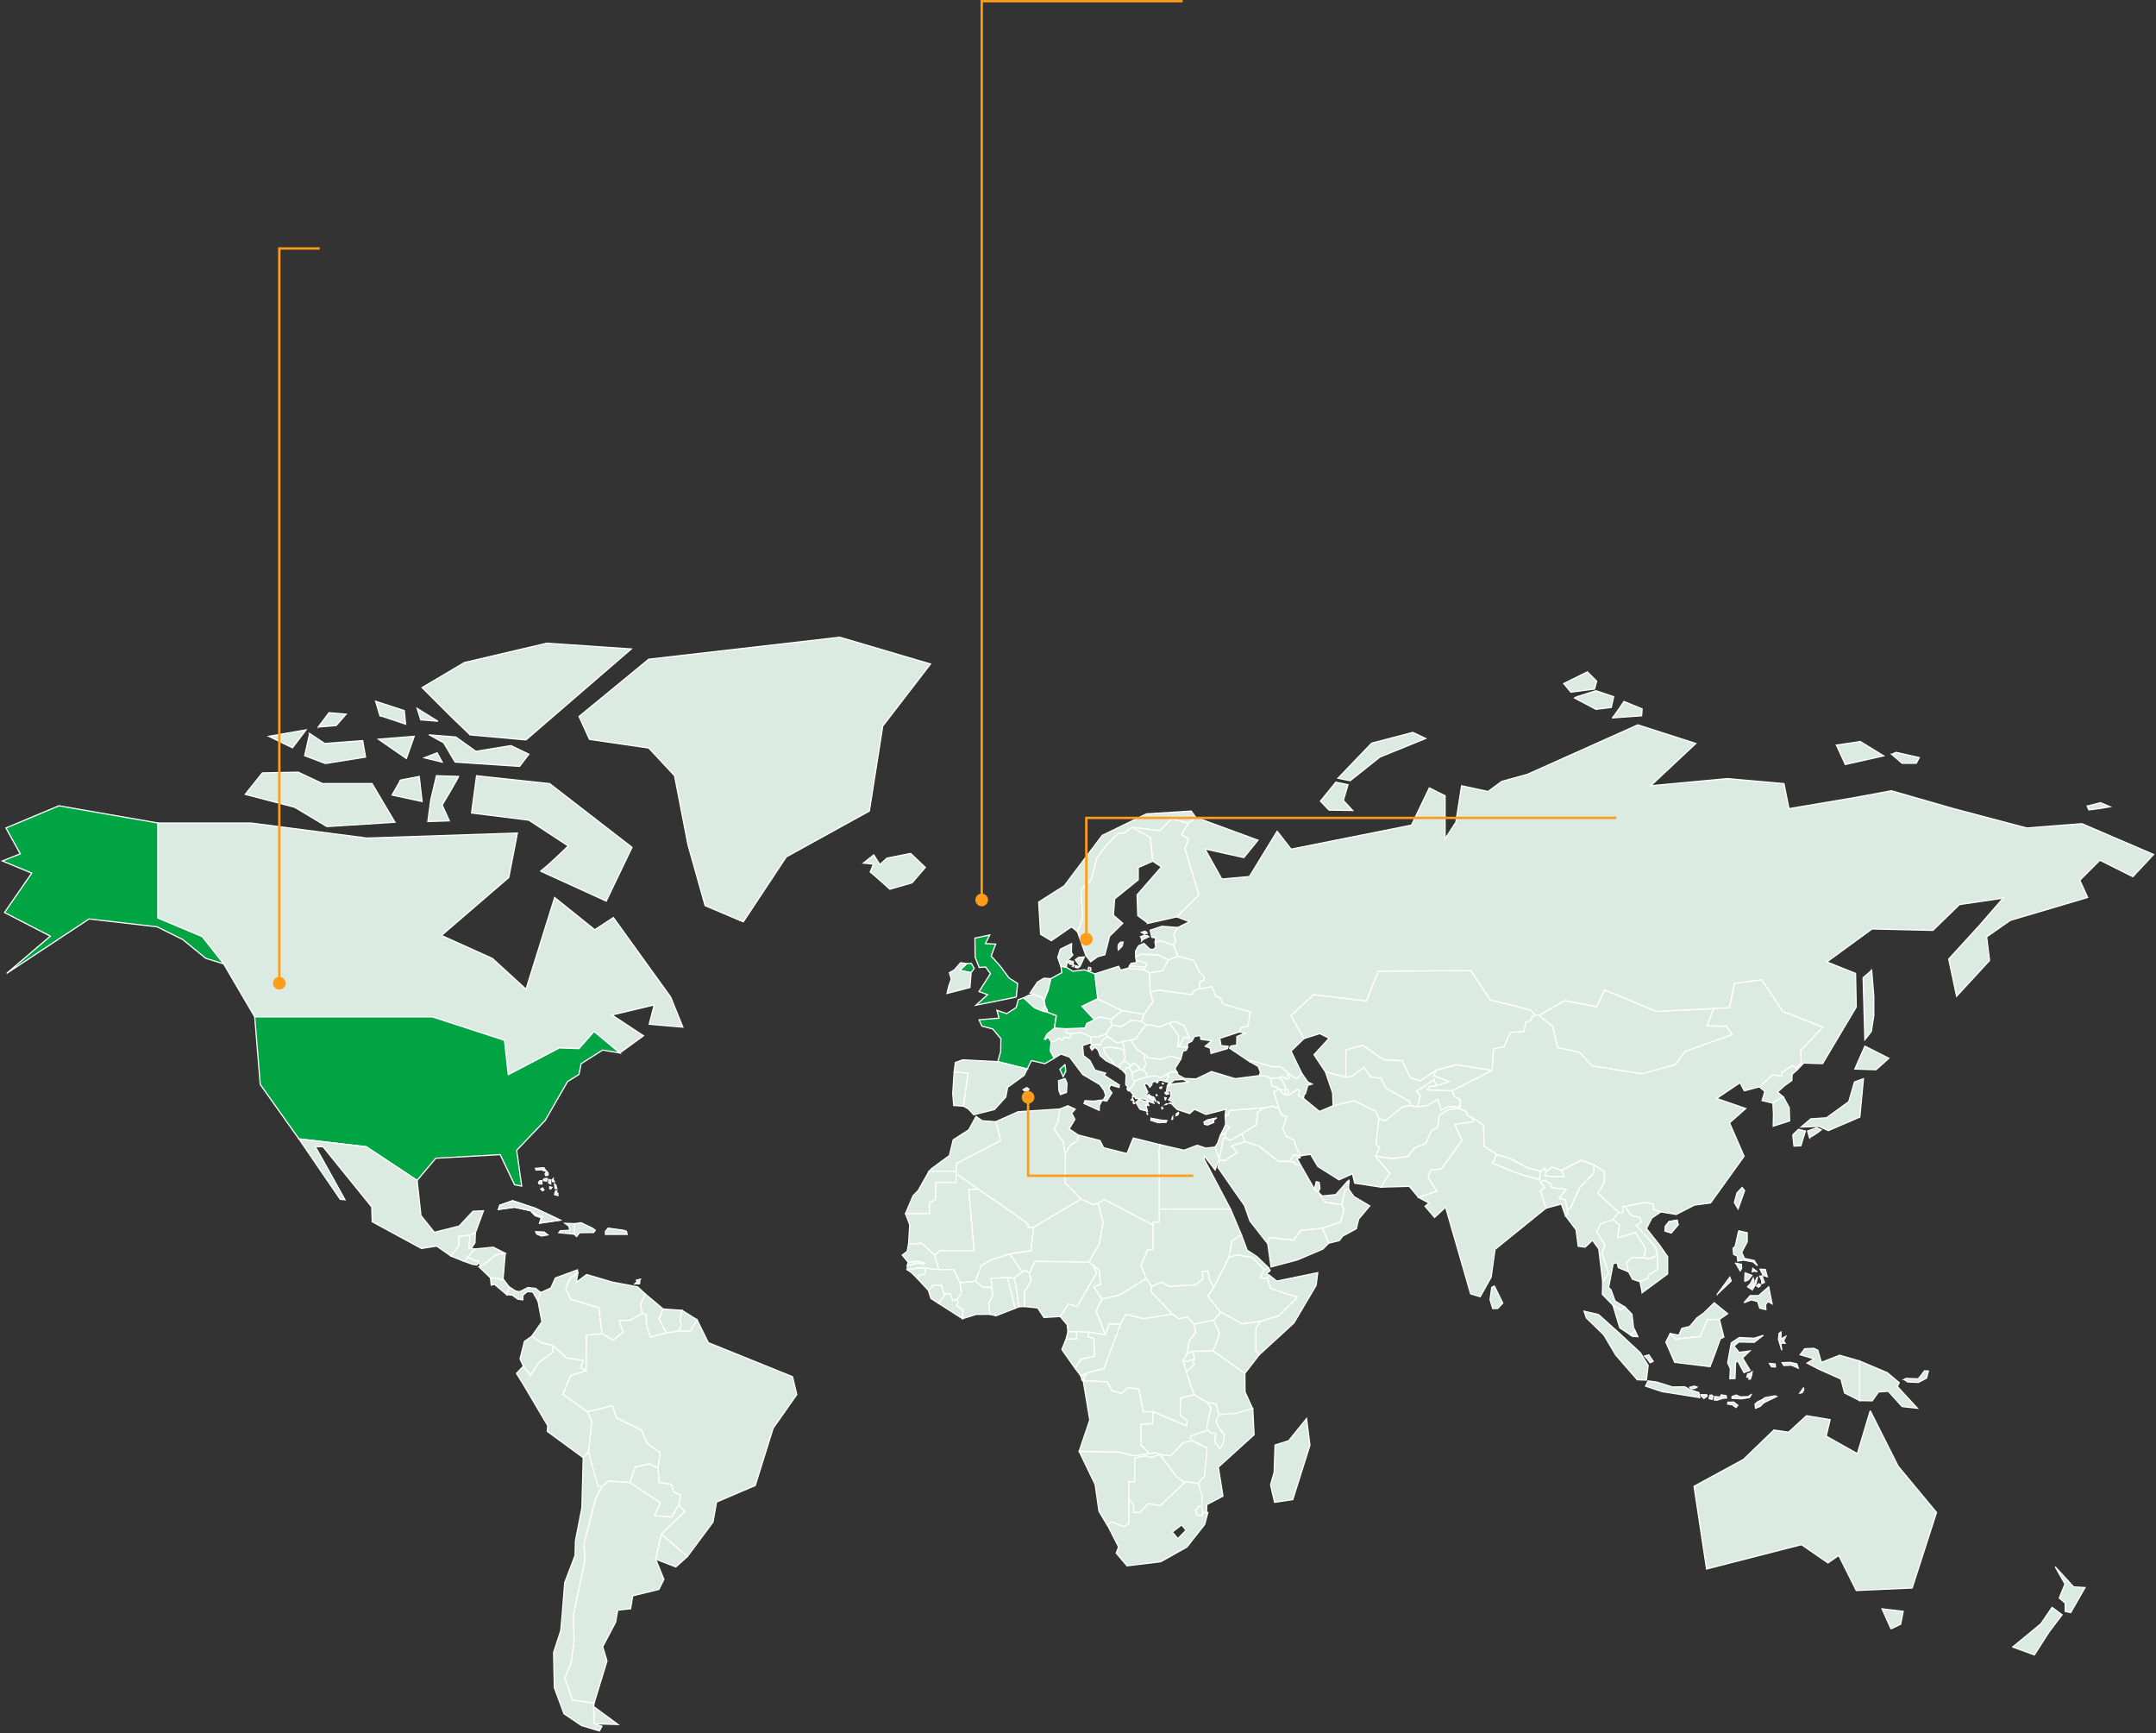 <?xml version="1.0" encoding="UTF-8"?>
<svg width="907px" height="729px" viewBox="0 0 907 729" version="1.1" xmlns="http://www.w3.org/2000/svg" xmlns:xlink="http://www.w3.org/1999/xlink">
    <rect x="0" y="0" width="907" height="729" fill="#333333" stroke="none"/>
    <title>Group</title>
    <g id="Page-1" stroke="none" stroke-width="1" fill="none" fill-rule="evenodd">
        <g id="Group" transform="translate(1, 0)">
            <path d="M104.557,346.139 L153.382,352.471 L216.672,350.36 L213.049,369.041 L184.721,393.44 L206.117,403.079 L220.281,416.028 L232.334,377.469 L249.209,391.03 L257.04,385.91 L281.147,419.35 L286.268,431.999 L272.103,430.787 L274.214,422.659 L256.441,426.879 L269.706,435.621 L259.764,442.85 L248.909,433.81 L242.576,441.04 L234.337,440.74 L212.845,451.986 L211.238,437.527 L180.907,427.683 L106.164,427.683 L93.103,405.394 L84.059,393.943 L65.373,386.115 L65.373,346.139 L104.557,346.139 Z M254.03,378.98 L264.885,356.378 L230.223,329.569 L199.484,326.261 L197.373,341.932 L221.48,344.941 L238.055,355.793 C238.055,355.793 227.2,366.331 226.301,366.331 L254.03,378.98 Z M182.61,326.247 L180.199,336.486 L178.987,345.527 L188.03,345.227 L185.02,338.596 C185.02,338.596 191.653,327.445 191.953,326.547 L182.61,326.247 Z M167.547,328.058 L163.924,334.389 L176.576,337.099 L175.364,326.56 L167.533,328.072 L167.547,328.058 Z M134.697,329.569 L124.455,324.749 L109.392,325.049 L102.16,334.09 L122.957,339.509 L136.522,347.637 L165.15,345.826 L155.507,329.556 L134.71,329.556 L134.697,329.569 Z M122.044,314.497 L127.764,306.968 L112.088,309.677 L122.03,314.497 L122.044,314.497 Z M129.276,308.479 L127.165,317.819 L135.909,321.128 L152.783,318.418 L151.571,311.488 L135.595,312.7 L129.262,308.479 L129.276,308.479 Z M158.204,310.889 L169.957,319.017 L173.267,309.677 L158.204,310.889 Z M185.02,320.529 L182.909,316.607 L177.489,318.718 L185.02,320.529 Z M179.6,309.078 L185.633,312.387 L190.455,320.515 L217.571,322.326 L221.493,317.206 L213.962,313.585 L199.198,315.995 L190.754,309.963 L179.6,309.064 L179.6,309.078 Z M196.774,309.078 L220.281,311.188 L264.585,272.929 L229.025,270.519 L194.363,278.647 L176.576,289.186 L188.33,300.936 L196.774,309.064 L196.774,309.078 Z M158.803,300.95 L169.658,304.571 L169.058,298.853 L157.005,294.931 L158.817,300.963 L158.803,300.95 Z M174.479,297.927 L175.991,302.747 L183.223,303.346 L174.479,297.927 Z M132.885,305.769 L140.417,305.17 L144.639,300.35 L137.407,299.751 L132.885,305.783 L132.885,305.769 Z" id="Shape" stroke="#FFFFFF" stroke-width="0.5" fill="#DCEBE1" fill-rule="nonzero"></path>
            <polygon id="Path" stroke="#FFFFFF" stroke-width="0.5" fill="#DCEBE1" fill-rule="nonzero" points="282.767 326.247 288.392 355.18 295.624 380.886 311.695 387.708 329.782 360.395 364.729 341.115 370.368 305.361 390.456 279.26 352.281 268 271.913 277.245 242.59 301.344 247.003 310.984 271.913 314.606"></polygon>
            <path d="M65.387,386.101 L84.073,393.93 L93.116,405.38 L85.585,403.066 L75.847,395.128 L65.101,389.804 L36.473,386.496 L1.798,409.397 L20.184,393.726 L0.899,383.786 L12.353,367.216 L0,362.097 L7.532,359.088 L1.498,348.236 L23.793,338.896 L65.387,346.126 L65.387,386.101 Z M106.164,427.683 L108.479,456.098 L124.754,479 L153.083,482.308 L174.479,496.468 L182.31,487.128 L209.427,485.617 L215.46,498.265 L218.47,498.865 L216.359,483.806 L228.412,471.157 L237.755,454.886 L242.576,451.877 L243.475,447.357 L252.519,441.639 L259.75,442.85 L248.896,433.81 L242.563,441.04 L234.323,440.74 L212.831,451.986 L211.224,437.527 L180.894,427.683 L106.15,427.683 L106.164,427.683 Z" id="Shape" stroke="#FFFFFF" stroke-width="0.5" fill="#00A443" fill-rule="nonzero"></path>
            <polygon id="Path" stroke="#FFFFFF" stroke-width="0.5" fill="#DCEBE1" fill-rule="nonzero" points="144.135 504.61 142.133 504.406 124.754 479 153.083 482.308 174.479 496.468 176.086 511.227 181.711 518.267 192.157 515.653 197.986 509.43 202.399 509.226 198.994 518.457 196.774 519.465 191.953 520.064 192.157 523.686 188.739 528.301 182.719 524.081 176.29 525.088 155.589 513.842 155.384 507.619 134.901 482.308 131.687 482.308 136.099 490.137"></polygon>
            <polygon id="Path" stroke="#FFFFFF" stroke-width="0.5" fill="#DCEBE1" fill-rule="nonzero" points="194.295 530.521 195.834 528.71 198.735 525.32 197.237 525.047 196.257 524.87 196.774 519.465 191.953 520.064 192.157 523.686 188.739 528.301"></polygon>
            <polygon id="Path" stroke="#FFFFFF" stroke-width="0.5" fill="#DCEBE1" fill-rule="nonzero" points="196.257 524.87 196.774 519.465 198.994 518.457 198.817 522.678 197.237 525.047"></polygon>
            <polygon id="Path" stroke="#FFFFFF" stroke-width="0.5" fill="#DCEBE1" fill-rule="nonzero" points="194.295 530.521 197.986 531.814 199.661 532.018 200.342 530.357 198.34 529.962 195.834 528.71"></polygon>
            <polygon id="Path" stroke="#FFFFFF" stroke-width="0.5" fill="#DCEBE1" fill-rule="nonzero" points="199.961 531.283 200.846 531.664 201.146 532.372 202.739 531.719 207.397 527.879 211.551 527.09 206.498 524.53 198.735 525.32 195.834 528.71 198.34 529.962 200.315 530.384"></polygon>
            <polygon id="Path" stroke="#FFFFFF" stroke-width="0.5" fill="#DCEBE1" fill-rule="nonzero" points="210.639 537.859 211.551 527.09 207.397 527.879 202.739 531.719 201.146 532.372 200.438 532.74 205.327 537.437 208.487 537.71 210.039 538.35"></polygon>
            <polygon id="Path" stroke="#FFFFFF" stroke-width="0.5" fill="#DCEBE1" fill-rule="nonzero" points="212.191 544.517 213.104 541.154 210.639 537.859 210.039 538.35 208.487 537.71 205.327 537.437 205.668 540.501 207.03 540.16"></polygon>
            <polygon id="Path" stroke="#FFFFFF" stroke-width="0.5" fill="#DCEBE1" fill-rule="nonzero" points="226.464 543.619 225.334 547.24 223.141 543.387 220.812 543.238 219.001 544.749 218.933 546.709 216.822 546.41 214.479 544.667 212.191 544.517 213.104 541.154 215.991 543.02 217.653 543.238 221.112 541.508 224.353 541.89"></polygon>
            <polygon id="Path" stroke="#FFFFFF" stroke-width="0.5" fill="#DCEBE1" fill-rule="nonzero" points="222.692 562 226.968 555.927 225.334 547.24 226.464 543.619 230.727 541.713 232.634 537.492 241.936 534.074 242.086 535.381 238.872 537.601 236.965 542.012 239.171 546.437 250.925 549.991 252.328 561.047 245.804 561.55 245.6 576.514 243.285 575.302 244.292 572.184 237.455 571.19 231.64 565.962 226.71 564.764"></polygon>
            <polygon id="Path" stroke="#FFFFFF" stroke-width="0.5" fill="#DCEBE1" fill-rule="nonzero" points="269.202 552.51 263.986 555.314 259.464 555.423 261.167 560.243 256.945 563.661 252.328 561.047 250.925 549.991 239.171 546.437 236.965 542.012 238.872 537.601 242.086 535.381 241.473 539.248 245.804 536.035 256.346 539.153 267.296 541.263 270.415 544.177 268.508 548.793"></polygon>
            <polygon id="Path" stroke="#FFFFFF" stroke-width="0.5" fill="#DCEBE1" fill-rule="nonzero" points="278.001 550.549 276.257 554.62 279.349 560.638 272.566 562.367 270.987 557.547 270.837 552.959 269.202 552.51 268.508 548.793 270.415 544.177"></polygon>
            <polygon id="Path" stroke="#FFFFFF" stroke-width="0.5" fill="#DCEBE1" fill-rule="nonzero" points="284.47 559.808 279.349 560.638 276.257 554.62 278.001 550.549 285.9 551.08 285.151 555.137 285.6 557.479"></polygon>
            <polygon id="Path" stroke="#FFFFFF" stroke-width="0.5" fill="#DCEBE1" fill-rule="nonzero" points="292.233 555.069 289.441 559.957 284.47 559.808 285.6 557.479 285.151 555.137 285.9 551.08"></polygon>
            <polygon id="Path" stroke="#FFFFFF" stroke-width="0.5" fill="#DCEBE1" fill-rule="nonzero" points="288.202 654.626 277.143 645.177 286.989 635.741 284.579 632.923 285.287 628.811 282.263 627.409 281.365 624.195 276.244 623.583 275.835 617.36 276.639 610.934 271.218 607.013 269.012 601.594 258.361 596.27 256.55 591.246 246.104 593.765 235.753 586.426 239.076 578.393 245.6 576.487 245.804 561.523 252.328 561.019 256.958 563.634 261.167 560.216 259.464 555.396 263.986 555.301 269.216 552.482 270.837 552.945 270.987 557.534 272.58 562.354 279.349 560.638 284.483 559.794 289.455 559.944 292.233 555.042 296.986 564.696 332.397 579.005 334.208 586.535 324.252 600.695 316.721 624.794 300.445 631.725 298.947 640.153"></polygon>
            <polygon id="Path" stroke="#FFFFFF" stroke-width="0.5" fill="#DCEBE1" fill-rule="nonzero" points="274.827 655.77 277.143 645.204 288.188 654.64 283.339 659.01"></polygon>
            <polygon id="Path" stroke="#FFFFFF" stroke-width="0.5" fill="#DCEBE1" fill-rule="nonzero" points="263.877 623.555 266.247 616.925 272.321 615.672 275.835 617.388 276.23 623.61 281.365 624.209 282.263 627.422 285.273 628.825 284.579 632.95 281.664 638.07 274.378 637.566 276.788 631.997"></polygon>
            <polygon id="Path" stroke="#FFFFFF" stroke-width="0.5" fill="#DCEBE1" fill-rule="nonzero" points="246.58 610.798 247.929 597.768 246.104 593.778 256.55 591.273 258.361 596.297 268.998 601.621 271.218 607.04 276.639 610.947 275.835 617.388 272.321 615.672 266.247 616.925 263.877 623.555 255.161 622.929 252.151 625.339 250.571 625.108 248.76 619.158"></polygon>
            <polygon id="Path" stroke="#FFFFFF" stroke-width="0.5" fill="#DCEBE1" fill-rule="nonzero" points="219.178 574.594 222.242 578.57 225.402 573.396 231.681 568.576 231.64 565.962 226.71 564.764 222.692 562 219.628 564.151 217.775 571.531"></polygon>
            <polygon id="Path" stroke="#FFFFFF" stroke-width="0.5" fill="#DCEBE1" fill-rule="nonzero" points="244.347 613.058 229.229 602.016 229.42 599.606 218.974 581.933 216.264 577.617 219.178 574.594 222.242 578.57 225.402 573.396 231.681 568.576 231.64 565.962 237.455 571.19 244.292 572.184 243.285 575.302 245.6 576.514 239.062 578.42 235.753 586.453 246.104 593.778 247.929 597.768 246.58 610.798"></polygon>
            <path d="M239.866,715.038 L236.557,705.698 L239.267,699.217 L240.479,690.026 L240.179,679.325 L245.001,656.423 L244.701,649.044 L249.522,630.363 L252.164,625.312 L255.174,622.902 L263.891,623.528 L276.802,631.97 L274.391,637.539 L281.678,638.042 L284.592,632.923 L287.003,635.741 L277.156,645.177 L274.841,655.742 L278.3,664.252 L276.189,668.473 L265.185,671.182 L264.286,676.601 L258.865,677.201 L257.966,682.32 L252.546,692.559 L254.357,698.59 L248.937,716.263 L239.893,715.011 L239.866,715.038 Z M248.76,717.761 L248.909,724.991 L259.001,725.29 L248.76,717.761 Z" id="Shape" stroke="#FFFFFF" stroke-width="0.5" fill="#DCEBE1" fill-rule="nonzero"></path>
            <polygon id="Path" stroke="#FFFFFF" stroke-width="0.5" fill="#DCEBE1" fill-rule="nonzero" points="251.17 728 252.233 726.039 248.909 724.991 248.76 717.761 248.909 716.304 239.866 715.038 236.557 705.698 239.267 699.23 240.479 690.04 240.179 679.338 245.001 656.45 244.687 649.071 249.522 630.39 252.151 625.339 250.571 625.108 246.58 610.798 244.347 613.058 243.788 634.148 241.078 648.009 240.928 654.19 236.557 665.641 235.508 679.039 234.895 685.819 231.885 695.01 232.185 709.769 236.257 720.77 243.639 725.74"></polygon>
            <polygon id="Path" stroke="#FFFFFF" stroke-width="0.5" fill="#DCEBE1" fill-rule="nonzero" points="454.141 423.258 460.774 420.044 471.016 425.069 466.589 428.69 461.577 427.683 459.357 428.881"></polygon>
            <polygon id="Path" stroke="#FFFFFF" stroke-width="0.5" fill="#DCEBE1" fill-rule="nonzero" points="459.562 409.601 460.774 420.044 471.016 425.069 480.263 426.675 484.077 421.256 482.865 417.24 482.674 409.206 480.263 407.79 473.631 407.191 470.416 407.995 469.613 406.388"></polygon>
            <polygon id="Path" stroke="#FFFFFF" stroke-width="0.5" fill="#DCEBE1" fill-rule="nonzero" points="437.948 425.409 437.948 424.047 438.669 423.067 439.568 424.864 439.568 425.668"></polygon>
            <polygon id="Path" stroke="#FFFFFF" stroke-width="0.5" fill="#DCEBE1" fill-rule="nonzero" points="429.572 419.69 434.175 423.87 437.948 425.409 437.948 424.047 438.669 423.067 438.261 420.752 437.716 420.208 437.634 419.459 434.366 418.397 431.723 418.588"></polygon>
            <polygon id="Path" stroke="#FFFFFF" stroke-width="0.5" fill="#DCEBE1" fill-rule="nonzero" points="435.455 413.019 438.247 411.399 441.08 411.616 439.977 416.327 438.261 420.752 437.716 420.208 437.634 419.459 434.366 418.397 432.296 417.757"></polygon>
            <path d="M445.302,406.497 L443.967,402.63 L445.098,399.172 L449.81,396.871 L449.728,400.52 L450.328,401.65 L447.958,404.141 L447.604,406.905 L445.288,406.497 L445.302,406.497 Z M448.258,404.7 L449.238,405.598 L450.369,405.598 L450.559,404.468 L448.898,404.019 L448.258,404.7 Z M451.349,403.679 L453.378,406.388 L455.19,402.467 L452.738,402.657 L451.349,403.679 Z M451.295,406.769 L452.044,407.042 L452.766,406.96 L452.943,406.538 L451.39,406.116 L451.295,406.769 Z M450.123,406.415 L450.45,406.565 L450.9,405.666 L450.123,406.415 Z" id="Shape" stroke="#FFFFFF" stroke-width="0.5" fill="#DCEBE1" fill-rule="nonzero"></path>
            <polygon id="Path" stroke="#FFFFFF" stroke-width="0.5" fill="#DCEBE1" fill-rule="nonzero" points="490.56 403.76 488.149 408.267 482.674 409.206 480.263 407.79 481.04 406.17 477.117 404.958 476.777 402.467 478.997 401.309 486.31 401.609"></polygon>
            <path d="M494.564,402.208 L490.573,403.747 L486.31,401.595 L478.997,401.296 L476.777,402.467 L476.695,400.057 C476.695,400.057 477.907,397.797 478.016,397.756 C478.125,397.715 480.236,396.775 480.236,396.775 L482.728,399.226 L484.349,399.267 L485.18,398.287 L484.921,396.326 L487.373,395.605 L492.684,397.483 L494.564,402.194 L494.564,402.208 Z" id="Path" stroke="#FFFFFF" stroke-width="0.5" fill="#DCEBE1" fill-rule="nonzero"></path>
            <path d="M494.468,390.077 L492.807,392.841 L493.61,395.55 L492.671,397.511 L487.359,395.632 L484.908,396.353 L485.221,394.502 L483.559,394.202 L482.851,391.234 L487.822,389.573 L494.455,390.077 L494.468,390.077 Z M481.612,393.508 L480.508,393.385 L478.779,393.916 L479.351,395.196 L479.255,395.795 L479.909,395.114 L482.32,393.957 L481.612,393.508 Z M480.536,392.881 L480.958,392.555 L481.557,392.582 L481.503,392.173 L480.699,391.642 L479.174,392.119 L480.536,392.868 L480.536,392.881 Z" id="Shape" stroke="#FFFFFF" stroke-width="0.5" fill="#DCEBE1" fill-rule="nonzero"></path>
            <polygon id="Path" stroke="#FFFFFF" stroke-width="0.5" fill="#DCEBE1" fill-rule="nonzero" points="503.866 415.878 501.373 416.559 500.393 418.37 486.801 416.477 482.865 417.24 482.674 409.206 488.149 408.267 490.56 403.76 494.564 402.208 501.183 403.828 503.975 409.397 505.677 410.704 505.568 412.215 503.566 413.019"></polygon>
            <polygon id="Path" stroke="#FFFFFF" stroke-width="0.5" fill="#DCEBE1" fill-rule="nonzero" points="480.263 426.675 479.296 429.589 475.006 429.14 470.566 431.808 466.794 431.1 466.194 429.779 466.589 428.69 471.016 425.069"></polygon>
            <polygon id="Path" stroke="#FFFFFF" stroke-width="0.5" fill="#DCEBE1" fill-rule="nonzero" points="449.524 434.804 447.563 434.354 447.508 432.707 455.449 432.394 456.143 430.487 461.577 427.683 466.589 428.69 466.194 429.779 466.794 431.1 464.288 434.913 461.169 436.015 458.009 436.111 453.787 434.354"></polygon>
            <polygon id="Path" stroke="#FFFFFF" stroke-width="0.5" fill="#DCEBE1" fill-rule="nonzero" points="441.162 438.153 443.014 437.894 444.349 436.587 445.833 437.622 446.787 436.22 448.557 436.696 449.538 435.988 449.524 434.804 447.563 434.354 447.508 432.707 442.592 432.394 439.527 434.858 438.37 437.05 438.874 437.173 439.35 436.437 440.195 436.587"></polygon>
            <polygon id="Path" stroke="#FFFFFF" stroke-width="0.5" fill="#DCEBE1" fill-rule="nonzero" points="458.309 439.378 457.737 438.67 458.009 436.111 461.169 436.015 464.288 434.913 464.982 435.961 462.98 437.377 461.918 439.474"></polygon>
            <polygon id="Path" stroke="#FFFFFF" stroke-width="0.5" fill="#DCEBE1" fill-rule="nonzero" points="471.615 441.584 471.915 440.127 471.165 438.071 469 438.67 464.982 435.961 462.98 437.377 461.918 439.474 458.309 439.378 457.6 440.331 458.363 441.693 459.671 440.44 460.924 441.584 461.823 443.994 464.233 446.104 467.801 447.861 466.903 446.309 464.029 443.191 463.184 440.89 464.029 440.59 466.794 440.536 470.117 441.04"></polygon>
            <polygon id="Path" stroke="#FFFFFF" stroke-width="0.5" fill="#DCEBE1" fill-rule="nonzero" points="468.196 448.16 467.801 447.861 466.903 446.309 464.029 443.191 463.184 440.89 464.029 440.59 466.794 440.536 470.117 441.04 471.615 441.584 472.092 441.666 471.846 443.041 472.418 444.58 471.969 446.077 470.117 447.766 470.035 449.195"></polygon>
            <polygon id="Path" stroke="#FFFFFF" stroke-width="0.5" fill="#DCEBE1" fill-rule="nonzero" points="474.856 448.269 471.969 446.077 472.418 444.58 471.846 443.041 472.092 441.666 471.615 441.584 471.915 440.127 471.165 438.071 474.652 437.445 477.349 441.285 480.808 443.749 480.154 445.056 481.257 447.166 479.95 449.876 478.002 449.971 478.248 448.923 475.891 446.962"></polygon>
            <polygon id="Path" stroke="#FFFFFF" stroke-width="0.5" fill="#DCEBE1" fill-rule="nonzero" points="474.23 449.168 474.203 448.664 474.856 448.269 471.969 446.077 470.117 447.766 470.035 449.195 470.185 449.563 470.593 449.59 472.296 451.319 472.282 449.971 473.208 448.977"></polygon>
            <polygon id="Path" stroke="#FFFFFF" stroke-width="0.5" fill="#DCEBE1" fill-rule="nonzero" points="474.026 458.154 475.415 456.929 476.463 454.669 475.537 453.92 475.428 451.374 474.23 449.168 473.208 448.977 472.282 449.971 472.296 451.319 472.745 452.014 472.568 456.098"></polygon>
            <polygon id="Path" stroke="#FFFFFF" stroke-width="0.5" fill="#DCEBE1" fill-rule="nonzero" points="476.395 450.557 478.002 449.971 478.248 448.923 475.891 446.962 474.856 448.269 474.203 448.664 474.23 449.168 475.428 451.374"></polygon>
            <polygon id="Path" stroke="#FFFFFF" stroke-width="0.5" fill="#DCEBE1" fill-rule="nonzero" points="481.435 453.035 481.353 451.428 479.964 449.876 478.002 449.971 476.409 450.557 475.442 451.374 475.537 453.906 476.463 454.655 479.051 453.688 481.421 453.021"></polygon>
            <polygon id="Path" stroke="#FFFFFF" stroke-width="0.5" fill="#DCEBE1" fill-rule="nonzero" points="481.298 431.277 479.296 429.589 475.006 429.14 470.566 431.808 466.794 431.1 464.288 434.913 464.982 435.961 469 438.67 471.165 438.071 474.652 437.445 476.886 436.9 479.909 432.448"></polygon>
            <polygon id="Path" stroke="#FFFFFF" stroke-width="0.5" fill="#DCEBE1" fill-rule="nonzero" points="495.762 445.41 496.675 442.047 498.023 441.748 498.595 440.468 494.632 440.059 494.863 435.607 490.982 430.188 486.651 431.849 482.32 430.95 481.298 431.277 479.909 432.448 476.886 436.9 474.652 437.445 477.349 441.285 480.808 443.749 481.598 444.307 481.598 444.879 487.591 445.56 491.363 444.13"></polygon>
            <polygon id="Path" stroke="#FFFFFF" stroke-width="0.5" fill="#DCEBE1" fill-rule="nonzero" points="494.223 450.979 493.283 449.468 495.762 445.41 491.363 444.13 487.591 445.56 481.598 444.879 481.598 444.307 480.808 443.749 480.154 445.056 481.258 447.166 479.95 449.876 481.353 451.428 481.435 453.035 484.948 452.49 487.631 453.28 489.96 451.877 491.772 450.788"></polygon>
            <path d="M454.441,439.828 L454.822,443.967 L457.464,445.996 L459.643,450.067 L464.165,451.346 L463.484,452.245 L469.885,456.316 L469.804,457.365 L466.181,456.316 L465.5,457.896 L466.78,459.625 L464.601,463.083 L463.021,462.852 L464.151,460.741 L463.47,458.631 L461.659,456.139 L454.495,451.918 L448.993,444.607 L445.37,443.327 L442.428,445.056 L440.767,441.965 L441.121,438.099 L442.973,437.853 L444.308,436.546 L445.792,437.581 L446.746,436.179 L448.53,436.655 L449.511,435.947 L449.483,434.763 L453.746,434.313 L457.968,436.07 L457.696,438.63 L454.4,439.787 L454.441,439.828 Z M459.112,463.124 L455.449,462.92 L454.999,464.077 L461.428,466.991 L461.523,464.88 L462.735,462.62 L459.112,463.124 Z M444.444,458.508 L445.098,460.36 L447.658,459.461 L447.863,455.594 L447.059,453.634 L444.294,454.532 L444.444,458.495 L444.444,458.508 Z" id="Shape" stroke="#FFFFFF" stroke-width="0.5" fill="#DCEBE1" fill-rule="nonzero"></path>
            <path d="M447.005,447.766 L447.4,450.475 L446.242,452.79 L444.88,449.726 L446.991,447.766 L447.005,447.766 Z M431.138,449.617 L432.895,446.05 L438.574,447.357 L442.469,445.097 L440.808,442.006 L441.162,438.139 L440.208,436.587 L439.35,436.437 L438.874,437.159 L438.37,437.037 L439.527,434.858 L442.592,432.394 L443.395,427.165 L439.582,425.654 L437.948,425.395 L434.175,423.857 L429.585,419.677 L427.379,420.439 L426.48,423.748 L422.517,426.308 L418.404,424.905 L419.262,428.214 L410.872,428.922 L412.084,431.577 L416.606,432.734 L420.065,436.846 L419.97,442.265 L418.758,446.486 L431.165,449.604 L431.138,449.617 Z" id="Shape" stroke="#FFFFFF" stroke-width="0.5" fill="#00A443" fill-rule="nonzero"></path>
            <polygon id="Path" stroke="#FFFFFF" stroke-width="0.5" fill="#DCEBE1" fill-rule="nonzero" points="400.194 464.935 399.799 459.815 400.399 450.775 406.323 451.374 404.308 465.234"></polygon>
            <path d="M365.083,366.767 C365.533,366.917 373.364,373.997 373.364,373.997 L382.707,371.287 L388.277,364.806 L382.094,358.938 L372.152,360.899 L369.142,363.608 L366.582,359.537 L362.21,362.995 L366.432,363.445 L365.07,366.753 L365.083,366.767 Z" id="Path" stroke="#FFFFFF" stroke-width="0.5" fill="#DCEBE1" fill-rule="nonzero"></path>
            <path d="M426.521,419.35 L409.551,422.767 L414.468,418.342 L410.845,417.035 L415.666,409.506 L413.65,406.688 L410.94,406.892 L409.238,402.576 L409.142,394.543 L415.366,393.235 L413.555,396.857 L417.872,397.061 L415.966,402.086 L419.779,406.306 L423.497,411.33 L427.12,413.645 L426.521,419.364 L426.521,419.35 Z M405.724,405.285 L402.714,408.104 L407.535,409.111 L408.843,407.3 L407.631,405.19 L405.724,405.285 Z" id="Shape" stroke="#FFFFFF" stroke-width="0.5" fill="#00A443" fill-rule="nonzero"></path>
            <polygon id="Path" stroke="#FFFFFF" stroke-width="0.5" fill="#DCEBE1" fill-rule="nonzero" points="397.389 417.839 407.031 415.333 407.535 409.098 402.7 408.104 405.724 405.285 403.109 404.89 400.494 407.899 398.383 409.098 399.187 411.712 398.083 414.925"></polygon>
            <polygon id="Path" stroke="#FFFFFF" stroke-width="0.5" fill="#DCEBE1" fill-rule="nonzero" points="452.33 392.024 451.526 391.22 449.715 389.818 441.284 395.645 436.763 392.936 435.959 379.375 446.705 372.553 462.681 351.354 481.257 342.313 500.148 341.115 502.014 343.743 498.936 346.235 491.908 344.424 486.882 349.353 475.129 347.937 472.323 350.251 469.313 350.66 464.683 355.275 460.474 360.803 458.159 369.83 453.842 374.16 454.141 380.273 454.536 386.101"></polygon>
            <polygon id="Path" stroke="#FFFFFF" stroke-width="0.5" fill="#DCEBE1" fill-rule="nonzero" points="505.5 471.865 506.998 470.994 510.921 470.136 509.559 471.062 509.64 472.069 506.998 473.172 505.677 472.845"></polygon>
            <polygon id="Path" stroke="#FFFFFF" stroke-width="0.5" fill="#DCEBE1" fill-rule="nonzero" points="499.467 436.642 497.056 436.26 496.184 438.33 495.544 439.528 494.632 440.059 494.863 435.607 490.982 430.188 493.515 429.643 497.138 431.291"></polygon>
            <polygon id="Path" stroke="#FFFFFF" stroke-width="0.5" fill="#DCEBE1" fill-rule="nonzero" points="520.332 434.028 512.119 436.737 512.718 439.787 515.66 440.018 515.32 441.04 508.456 443.068 508.156 440.89 506.004 440.018 508.755 437.758 504.165 437.118 503.975 435.539 501.523 435.92 500.366 437.949 498.554 438.847 498.595 440.468 494.632 440.059 495.544 439.528 497.056 436.26 499.467 436.642 497.138 431.291 493.515 429.643 490.982 430.188 486.651 431.849 482.32 430.95 481.298 431.277 479.296 429.589 480.263 426.675 484.077 421.256 482.865 417.24 486.801 416.477 500.393 418.37 501.373 416.559 503.866 415.878 508.946 414.898 510.499 418.969 512.446 419.718 513.427 422.209 525.03 425.559 524.05 431.55 521.122 432.189"></polygon>
            <path d="M483.26,470.299 L487.7,471.13 L489.92,471.28 L489.538,472.028 L486.188,472.178 L483.096,471.157 L483.246,470.286 L483.26,470.299 Z M485.806,454.805 L485.48,455.009 L485.561,455.39 L485.943,455.39 L486.174,455.091 L485.82,454.805 L485.806,454.805 Z M487.945,455.744 L488.19,455.948 L488.435,455.799 L488.135,455.567 L487.945,455.731 L487.945,455.744 Z M488.898,459.543 L490.056,459.162 L490.737,460.02 L489.633,460.319 L488.912,459.543 L488.898,459.543 Z M489.252,462.783 L489.606,461.735 L488.98,461.613 L489.252,462.797 L489.252,462.783 Z M494.496,468.924 L494.877,468.094 L494.7,467.848 L493.924,468.352 L493.692,469.237 L494.496,468.938 L494.496,468.924 Z M486.229,463.859 L486.61,464.118 L486.692,463.941 L486.569,463.614 L486.12,463.342 L486.229,463.845 L486.229,463.859 Z M487.877,465.724 L487.672,466.078 L487.931,466.378 L488.231,466.051 L487.877,465.711 L487.877,465.724 Z M491.336,464.118 L491.867,464.077 L491.54,463.791 L490.791,463.941 L491.336,464.104 L491.336,464.118 Z M489.756,464.485 L490.056,464.281 L489.62,464.281 L489.266,464.567 L489.756,464.485 Z M492.031,470.204 L492.153,470.776 L492.357,470.64 L492.33,469.687 L492.031,470.218 L492.031,470.204 Z M481.544,468.502 L481.707,468.665 L481.789,468.407 L481.544,468.066 L481.544,468.502 Z M481.612,460.646 L483.818,462.103 L485.248,463.178 L484.54,461.544 L482.987,460.945 L482.361,460.292 L481.612,460.646 Z M486.964,457.269 L487.754,457.16 L487.591,457.759 L487.305,457.664 L486.964,457.719 L486.964,457.269 Z M485.466,460.305 L485.82,460.741 L485.534,460.836 L485.452,460.305 L485.466,460.305 Z M475.742,460.782 L475.782,461.204 L475.456,461.531 L475.374,461.068 L475.742,460.782 Z M482.837,457.119 L481.366,455.608 L480.386,456.166 L481.898,459.325 L480.726,460.836 L483.886,462.498 L484.444,464.009 L482.293,463.287 L481.761,463.777 L482.32,464.948 L481.108,464.799 L481.707,467.399 L478.547,466.528 L476.858,463.587 L478.071,462.457 L481.23,463.328 L481.761,462.879 L480.59,462.239 L476.818,462.007 L473.998,458.154 L475.374,456.929 L476.423,454.669 L479.01,453.702 L481.38,453.035 L484.908,452.477 L487.577,453.266 L489.906,451.877 L490.737,452.708 L489.225,454.859 L487.305,454.301 L483.845,455.091 L483.505,456.302 L482.783,457.133 L482.837,457.119 Z M473.099,458.032 L473.549,458.644 L474.121,458.985 L473.631,458.222 L473.699,457.896 L473.14,457.855 L473.099,458.045 L473.099,458.032 Z M475.17,462.28 L474.856,462.579 L475.251,462.797 L475.932,462.96 L475.496,461.98 L475.17,462.28 Z M475.66,463.737 L475.96,464.199 L476.423,463.995 L475.81,463.546 L475.66,463.737 Z" id="Shape" stroke="#FFFFFF" stroke-width="0.5" fill="#DCEBE1" fill-rule="nonzero"></path>
            <path d="M496.906,453.362 L496.675,453.988 L493.011,454.233 L489.879,456.888 L490.886,455.309 L489.293,454.846 L490.805,452.694 L489.974,451.864 L491.785,450.775 L494.237,450.965 L494.536,452 L496.92,453.362 L496.906,453.362 Z M515.66,469.101 L516.409,467.045 L530.723,465.942 L534.741,465.234 L535.64,466.038 L536.798,465.534 L534.891,459.203 L537.056,458.1 L535.953,457.092 L534.047,456.684 L533.597,453.62 L532.085,452.613 L528.776,452.368 L518.629,453.675 L508.687,450.666 L502.109,453.797 L497.138,453.552 L496.934,454.056 L498.895,455.104 L491.472,455.976 L489.933,457.337 L489.783,458.876 L491.363,458.876 L491.595,461.136 L490.614,462.566 L492.575,463.546 L492.044,464.445 L494.223,466.623 L499.494,468.352 L501.523,466.541 L506.345,468.72 L514.707,466.541 L514.407,469.033 L515.66,469.087 L515.66,469.101 Z" id="Shape" stroke="#FFFFFF" stroke-width="0.5" fill="#DCEBE1" fill-rule="nonzero"></path>
            <polygon id="Path" stroke="#FFFFFF" stroke-width="0.5" fill="#DCEBE1" fill-rule="nonzero" points="537.465 453.239 533.597 453.634 532.085 452.64 528.776 452.381 529.252 451.047 528.313 448.528 524.69 446.499 525.071 445.968 534.414 448.637 537.724 448.61 541.115 451.36 540.625 452.027 541.755 453.43 541.047 453.92 538.364 452.749"></polygon>
            <polygon id="Path" stroke="#FFFFFF" stroke-width="0.5" fill="#DCEBE1" fill-rule="nonzero" points="541.306 460.537 540.325 460.646 539.454 458.59 537.056 458.113 535.953 457.106 534.047 456.697 533.597 453.634 537.465 453.239 538.691 454.641 539.167 456.125 539.726 456.548 539.726 457.827 540.979 458.454"></polygon>
            <path d="M538.65,460.02 L537.07,458.113 L539.453,458.59 L540.339,460.646 L538.65,460.02 Z M541.047,453.92 L538.378,452.749 L537.479,453.239 L538.704,454.641 L539.181,456.125 L539.739,456.548 L539.739,457.827 L540.992,458.454 L541.319,460.537 L544.806,458.209 L545.691,458.74 L545.187,460.755 L547.326,461.939 L547.748,460.006 L548.129,460.101 L549.164,456.507 L551.003,455.948 L549.191,455.05 L546.699,451.483 L544.738,453.511 L543.308,453.089 L541.142,451.36 L540.652,452.041 L541.782,453.43" id="Shape" fill="#DCEBE1" fill-rule="nonzero"></path>
            <path d="M541.047,453.92 L538.378,452.749 L537.479,453.239 L538.704,454.641 L539.181,456.125 L539.739,456.548 L539.739,457.827 L540.992,458.454 L541.319,460.537 L544.806,458.209 L545.691,458.74 L545.187,460.755 L547.326,461.939 L547.748,460.006 L548.129,460.101 L549.164,456.507 L551.003,455.948 L549.191,455.05 L546.699,451.483 L544.738,453.511 L543.308,453.089 L541.142,451.36 L540.652,452.041 L541.782,453.43 M538.65,460.02 L537.07,458.113 L539.453,458.59 L540.339,460.646 L538.65,460.02 Z" id="Shape" stroke="#FFFFFF" stroke-width="0.5"></path>
            <polygon id="Path" stroke="#FFFFFF" stroke-width="0.5" fill="#DCEBE1" fill-rule="nonzero" points="514.312 478.496 514.407 476.59 516.164 474.03 514.612 472.968 514.407 469.06 515.66 469.101 516.423 467.045 530.737 465.942 528.068 467.903 527.564 473.077 521.598 476.794 516.627 479.653"></polygon>
            <polygon id="Path" stroke="#FFFFFF" stroke-width="0.5" fill="#DCEBE1" fill-rule="nonzero" points="512.405 477.488 514.407 476.59 516.164 474.03 514.612 472.968"></polygon>
            <polygon id="Path" stroke="#FFFFFF" stroke-width="0.5" fill="#DCEBE1" fill-rule="nonzero" points="511.874 487.428 513.685 478.795 514.312 478.496 514.407 476.59 512.405 477.488 511.193 480.906 510.09 482.458"></polygon>
            <polygon id="Path" stroke="#FFFFFF" stroke-width="0.5" fill="#DCEBE1" fill-rule="nonzero" points="522.702 480.225 521.598 476.794 516.627 479.653 514.312 478.496 513.685 478.795 511.874 487.428 512.024 487.89 514.23 488.136 519.583 484.691 517.077 481.954"></polygon>
            <polygon id="Path" stroke="#FFFFFF" stroke-width="0.5" fill="#DCEBE1" fill-rule="nonzero" points="541.456 488.53 543.212 485.78 545.106 486.08 546.25 486.08 544.37 482.717 543.498 479.531 540.107 477.815 538.677 474.629 540.325 469.659 538.146 468.91 536.811 465.534 535.654 466.038 534.755 465.234 530.737 465.942 528.068 467.903 527.564 473.077 521.598 476.794 522.702 480.225 528.531 482.009 536.811 488.435"></polygon>
            <path d="M544.166,489.865 L543.362,488.789 L541.456,488.544 L543.212,485.78 L545.092,486.08 L545.337,487.005 L544.629,487.509 L545.037,487.863 L546.195,490.069 L544.166,489.865 Z M545.501,486.325 L545.501,486.924 L545.923,487.019 L545.95,486.692 L545.501,486.311 L545.501,486.325 Z" id="Shape" stroke="#FFFFFF" stroke-width="0.5" fill="#DCEBE1" fill-rule="nonzero"></path>
            <polygon id="Path" stroke="#FFFFFF" stroke-width="0.5" fill="#DCEBE1" fill-rule="nonzero" points="552.31 500.744 553.563 501.37 554.285 499.804 553.958 497.272 552.76 496.972 552.133 499.314"></polygon>
            <polygon id="Path" stroke="#FFFFFF" stroke-width="0.5" fill="#DCEBE1" fill-rule="nonzero" points="514.23 488.136 519.583 484.691 517.077 481.954 522.702 480.225 528.531 482.009 536.811 488.435 541.496 488.53 543.362 488.789 544.166 489.865 546.209 490.069 552.31 500.744 553.563 501.37 554.217 502.064 554.489 503.153 556.6 505.659 563.478 506.666 564.486 508.627 562.933 513.951 555.293 516.606 546.209 517.559 543.185 521.63 532.943 520.418 532.344 523.127 524.813 513.488 522.552 507.02 518.629 501.438 511.397 491.049 512.024 487.89"></polygon>
            <polygon id="Path" stroke="#FFFFFF" stroke-width="0.5" fill="#DCEBE1" fill-rule="nonzero" points="565.644 497.122 566.325 498.279 566.393 500.185 564.963 500.417 563.478 506.666 556.6 505.659 554.489 503.153 554.217 502.064 555.293 503.004 560.945 502.418"></polygon>
            <path d="M566.597,497.026 L566.325,498.279 L565.644,497.122 L566.447,496.373 L566.597,497.026 Z M562.43,521.779 L563.887,519.873 L569.607,516.755 L570.56,512.739 L575.232,507.17 L568.599,503.249 L566.393,500.185 L564.963,500.417 L563.478,506.666 L564.486,508.627 L562.933,513.951 L555.293,516.606 L557.949,522.882 L562.416,521.779 L562.43,521.779 Z" id="Shape" stroke="#FFFFFF" stroke-width="0.5" fill="#DCEBE1" fill-rule="nonzero"></path>
            <polygon id="Path" stroke="#FFFFFF" stroke-width="0.5" fill="#DCEBE1" fill-rule="nonzero" points="533.692 532.849 532.344 523.127 532.943 520.418 543.185 521.63 546.209 517.559 555.293 516.606 557.962 522.882 555.47 525.36 544.847 529.867"></polygon>
            <polygon id="Path" stroke="#FFFFFF" stroke-width="0.5" fill="#DCEBE1" fill-rule="nonzero" points="516.668 508.518 486.692 508.518 486.692 487.727 486.433 484.323 487.087 481.45 497.138 483.765 502.654 481.655 506.222 482.866 510.09 482.458 511.874 487.428 510.185 492.057 505.677 486.229 505.568 487.536"></polygon>
            <polygon id="Path" stroke="#FFFFFF" stroke-width="0.5" fill="#DCEBE1" fill-rule="nonzero" points="521.272 519.37 517.267 521.848 515.987 528.928 509.668 541.359 507.775 538.118 507.107 534.578 504.915 534.878 504.996 537.9 501.986 540.378 490.9 541.059 487.591 539.248 483.45 541.141 481.189 537.819 478.929 532.1 481.789 525.619 484.118 525.32 484.118 515.299 484.118 513.951 486.719 513.951 486.692 508.518 516.668 508.518"></polygon>
            <polygon id="Path" stroke="#FFFFFF" stroke-width="0.5" fill="#DCEBE1" fill-rule="nonzero" points="484.118 513.951 486.719 513.951 486.692 508.518 486.692 487.727 486.433 484.323 487.087 481.45 475.755 478.618 473.127 485.167 463.253 482.689 461.754 479.68 452.561 477.338 452.33 479.68 449.17 481.709 447.127 485.399 447.127 497.598 453.76 504.297 459.031 506.707 460.992 506.04 463.634 504.529 484.118 515.299"></polygon>
            <polygon id="Path" stroke="#FFFFFF" stroke-width="0.5" fill="#DCEBE1" fill-rule="nonzero" points="444.866 466.419 448.257 465.057 451.349 466.501 449.851 468.148 451.199 470.789 448.789 474.779 452.561 477.338 452.33 479.68 449.17 481.709 447.127 485.399 446.228 480.13 442.388 475.01 444.049 471.62"></polygon>
            <polygon id="Path" stroke="#FFFFFF" stroke-width="0.5" fill="#DCEBE1" fill-rule="nonzero" points="433.848 516.156 453.76 504.297 447.127 497.598 447.127 485.399 446.228 480.13 442.388 475.01 444.049 471.62 444.866 466.419 427.324 467.549 417.872 471.77 419.984 479.694 401.257 489.388 401.202 492.601 401.202 493.663 410.627 500.172 425.962 510.778 431.438 514.849 431.438 516.361"></polygon>
            <polygon id="Path" stroke="#FFFFFF" stroke-width="0.5" fill="#DCEBE1" fill-rule="nonzero" points="409.633 469.55 412.152 471.361 417.872 471.77 419.984 479.694 401.257 489.388 401.202 492.601 389.844 492.601 390.96 491.444 398.383 486.025 399.99 479.394 406.527 475.187"></polygon>
            <polygon id="Path" stroke="#FFFFFF" stroke-width="0.5" fill="#DCEBE1" fill-rule="nonzero" points="390.17 510.411 379.929 510.411 383.088 502.949 385.281 500.689 389.844 492.601 401.202 492.601 401.202 493.663 401.202 497.299 392.663 497.299 392.663 504.461 390.021 505.958"></polygon>
            <polygon id="Path" stroke="#FFFFFF" stroke-width="0.5" fill="#DCEBE1" fill-rule="nonzero" points="401.202 493.663 401.202 497.299 392.663 497.299 392.663 504.461 390.021 505.958 390.17 510.411 379.929 510.411 381.713 515.149 381.209 523.277 386.738 522.882 392.159 527.906 394.474 526 408.829 526 406.527 500.281 410.627 500.172"></polygon>
            <polygon id="Path" stroke="#FFFFFF" stroke-width="0.5" fill="#DCEBE1" fill-rule="nonzero" points="393.97 534.033 392.159 527.906 394.474 526 408.829 526 406.527 500.281 410.627 500.172 425.962 510.778 431.437 514.849 431.437 516.361 433.848 516.156 432.745 526 423.797 527.403 415.966 529.908 411.744 532.318 409.442 538.853 402.905 539.548 400.099 533.925"></polygon>
            <polygon id="Path" stroke="#FFFFFF" stroke-width="0.5" fill="#DCEBE1" fill-rule="nonzero" points="381.059 530.888 385.05 530.412 387.91 531.147 387.637 531.719 384.9 531.161 382.612 531.95 380.678 532.127"></polygon>
            <polygon id="Path" stroke="#FFFFFF" stroke-width="0.5" fill="#DCEBE1" fill-rule="nonzero" points="388.291 533.353 393.97 534.033 392.159 527.906 386.738 522.882 381.209 523.277 380.61 526.341 378.567 527.852 381.059 530.888 385.05 530.412 387.91 531.147 387.637 531.719 384.9 531.161 382.612 531.95 380.678 532.127 380.678 534.033 384.954 533.353"></polygon>
            <polygon id="Path" stroke="#FFFFFF" stroke-width="0.5" fill="#DCEBE1" fill-rule="nonzero" points="384.954 537.75 385.826 536.416 388.114 535.667 388.291 533.353 384.954 533.353 380.678 534.033 382.516 535.313"></polygon>
            <polygon id="Path" stroke="#FFFFFF" stroke-width="0.5" fill="#DCEBE1" fill-rule="nonzero" points="396.953 544.109 396.054 544.259 395.182 540.651 391.791 540.46 389.571 542.72 384.954 537.75 385.826 536.416 388.114 535.667 388.291 533.353 393.97 534.033 400.099 533.925 402.905 539.548 403.477 544 401.706 546.437 399.813 547.159 398.764 544.15"></polygon>
            <polygon id="Path" stroke="#FFFFFF" stroke-width="0.5" fill="#DCEBE1" fill-rule="nonzero" points="393.861 548.18 396.953 544.109 396.054 544.259 395.182 540.651 391.791 540.46 389.571 542.72 390.634 546.11"></polygon>
            <polygon id="Path" stroke="#FFFFFF" stroke-width="0.5" fill="#DCEBE1" fill-rule="nonzero" points="403.926 554.62 393.861 548.18 396.953 544.109 398.764 544.15 399.813 547.159 401.706 546.437 402.115 547.799 401.407 549.079 404.117 550.93"></polygon>
            <polygon id="Path" stroke="#FFFFFF" stroke-width="0.5" fill="#DCEBE1" fill-rule="nonzero" points="415.53 552.768 409.619 552.809 403.926 554.62 404.117 550.93 401.407 549.079 402.115 547.799 401.706 546.437 403.477 544 402.905 539.548 409.442 538.853 412.18 541.141 416.279 541.508 416.728 544.558 414.958 548.289"></polygon>
            <polygon id="Path" stroke="#FFFFFF" stroke-width="0.5" fill="#DCEBE1" fill-rule="nonzero" points="422.898 537.288 415.911 537.696 416.279 541.508 412.18 541.141 409.442 538.853 411.744 532.318 415.966 529.908 423.797 527.403 429.081 534.987 425.608 537.601"></polygon>
            <polygon id="Path" stroke="#FFFFFF" stroke-width="0.5" fill="#DCEBE1" fill-rule="nonzero" points="426.058 550.25 422.898 537.288 415.911 537.696 416.279 541.508 416.728 544.558 414.958 548.289 415.53 552.768 417.981 553.408"></polygon>
            <polygon id="Path" stroke="#FFFFFF" stroke-width="0.5" fill="#DCEBE1" fill-rule="nonzero" points="427.665 549.596 426.317 540.31 425.608 537.601 422.898 537.288 426.058 550.25"></polygon>
            <polygon id="Path" stroke="#FFFFFF" stroke-width="0.5" fill="#DCEBE1" fill-rule="nonzero" points="429.98 549.501 427.665 549.596 426.317 540.31 425.608 537.601 429.081 534.987 430.539 534.279 432.091 535.586 432.895 538.704 429.98 543.374"></polygon>
            <polygon id="Path" stroke="#FFFFFF" stroke-width="0.5" fill="#DCEBE1" fill-rule="nonzero" points="460.992 506.04 463.076 514.046 461.468 523.277 457.056 530.82 434.447 530.521 432.091 535.586 430.539 534.279 429.081 534.987 423.797 527.403 432.745 526 433.848 516.156 453.76 504.297 459.031 506.707"></polygon>
            <polygon id="Path" stroke="#FFFFFF" stroke-width="0.5" fill="#DCEBE1" fill-rule="nonzero" points="462.572 546.383 459.167 541.263 461.877 540.16 461.468 534.333 458.758 532.127 457.056 530.82 461.468 523.277 463.076 514.046 460.992 506.04 463.634 504.529 484.118 515.299 484.118 525.32 481.789 525.619 478.929 532.1 481.189 537.819 470.008 544.667"></polygon>
            <polygon id="Path" stroke="#FFFFFF" stroke-width="0.5" fill="#DCEBE1" fill-rule="nonzero" points="445.002 553.708 448.516 548.493 452.125 549.501 460.365 535.341 458.758 532.127 457.056 530.82 434.447 530.521 432.091 535.586 432.895 538.704 429.98 543.374 429.98 549.501 435.551 550.1 438.166 554.116"></polygon>
            <polygon id="Path" stroke="#FFFFFF" stroke-width="0.5" fill="#DCEBE1" fill-rule="nonzero" points="463.988 561.346 460.161 551.407 462.572 546.383 459.167 541.263 461.877 540.16 461.468 534.333 458.758 532.127 460.365 535.341 452.125 549.501 448.516 548.493 445.002 553.708 447.917 557.125 448.258 560.039 451.948 560.121 456.77 560.271"></polygon>
            <polygon id="Path" stroke="#FFFFFF" stroke-width="0.5" fill="#DCEBE1" fill-rule="nonzero" points="466.426 568.399 463.402 575.629 458.431 576.841 456.13 577.671 453.61 578.57 451.281 575.479 453.76 571.639 459.344 570.36 459.18 562.98 456.77 562.218 456.77 560.271 463.988 561.346 465.595 556.73 470.416 556.948"></polygon>
            <polygon id="Path" stroke="#FFFFFF" stroke-width="0.5" fill="#DCEBE1" fill-rule="nonzero" points="451.948 560.121 448.258 560.039 447.508 563.13 451.948 563.198"></polygon>
            <polygon id="Path" stroke="#FFFFFF" stroke-width="0.5" fill="#DCEBE1" fill-rule="nonzero" points="445.697 567.568 447.508 563.13 451.948 563.198 451.948 560.121 456.77 560.271 456.77 562.218 459.18 562.98 459.344 570.36 453.76 571.639 451.281 575.479"></polygon>
            <polygon id="Path" stroke="#FFFFFF" stroke-width="0.5" fill="#DCEBE1" fill-rule="nonzero" points="492.262 552.728 480.127 554.62 472.596 552.809 470.416 556.948 465.595 556.73 463.988 561.346 460.161 551.407 462.572 546.383 470.008 544.667 481.189 537.819 483.45 541.141 483.368 543.319"></polygon>
            <polygon id="Path" stroke="#FFFFFF" stroke-width="0.5" fill="#DCEBE1" fill-rule="nonzero" points="512.609 551.911 509.586 555.287 501.224 556.88 498.445 553.939 494.972 554.688 492.262 552.728 483.368 543.319 483.45 541.141 487.591 539.248 490.9 541.059 501.986 540.378 504.996 537.9 504.915 534.878 507.107 534.578 507.775 538.118 509.668 541.359 507.175 545.28"></polygon>
            <polygon id="Path" stroke="#FFFFFF" stroke-width="0.5" fill="#DCEBE1" fill-rule="nonzero" points="532.698 533.23 530.832 533.925 525.807 528.914 519.283 527.798 515.987 528.928 517.267 521.848 521.271 519.37 523.655 525.796 527.727 528.451"></polygon>
            <polygon id="Path" stroke="#FFFFFF" stroke-width="0.5" fill="#DCEBE1" fill-rule="nonzero" points="532.984 536.307 532.194 537.71 529.144 537.519 530.832 533.925 532.698 533.23 533.325 534.387 531.622 535.94"></polygon>
            <polygon id="Path" stroke="#FFFFFF" stroke-width="0.5" fill="#DCEBE1" fill-rule="nonzero" points="529.252 555.818 521.489 556.799 512.609 551.911 507.175 545.28 509.668 541.359 515.987 528.928 519.283 527.798 525.807 528.914 530.832 533.925 529.144 537.519 532.194 537.71 533.624 541.958 544.928 545.579 537.084 553.34"></polygon>
            <polygon id="Path" stroke="#FFFFFF" stroke-width="0.5" fill="#DCEBE1" fill-rule="nonzero" points="528.721 569.829 527.291 568.018 527.291 558.609 529.252 555.818 537.084 553.34 544.928 545.579 533.624 541.958 532.194 537.71 532.984 536.307 536.103 538.799 553.359 535.259 552.678 540.61 543.335 556.417"></polygon>
            <polygon id="Path" stroke="#FFFFFF" stroke-width="0.5" fill="#DCEBE1" fill-rule="nonzero" points="522.702 577.617 528.721 569.829 527.291 568.018 527.291 558.609 529.252 555.818 521.489 556.799 512.609 551.911 509.586 555.287 512.051 560.842 509.286 568.222"></polygon>
            <polygon id="Path" stroke="#FFFFFF" stroke-width="0.5" fill="#DCEBE1" fill-rule="nonzero" points="500.801 568.372 509.286 568.222 512.051 560.842 509.586 555.287 501.224 556.88 502.054 560.284 499.194 563.96 498.445 569.23"></polygon>
            <polygon id="Path" stroke="#FFFFFF" stroke-width="0.5" fill="#DCEBE1" fill-rule="nonzero" points="496.634 572.293 498.786 572.538 500.652 571.885 501.55 571.435 500.801 568.372 498.445 569.23"></polygon>
            <polygon id="Path" stroke="#FFFFFF" stroke-width="0.5" fill="#DCEBE1" fill-rule="nonzero" points="498.064 577.058 501.455 573.9 500.856 572.838 501.55 571.435 498.786 572.538 496.634 572.293"></polygon>
            <polygon id="Path" stroke="#FFFFFF" stroke-width="0.5" fill="#DCEBE1" fill-rule="nonzero" points="511.847 595.29 510.498 590.47 506.808 589.871 501.305 586.63 498.064 577.058 501.455 573.9 500.856 572.838 501.55 571.435 500.801 568.372 509.286 568.222 522.702 577.617 522.77 585.418 526.011 592.58 519.46 594.691"></polygon>
            <polygon id="Path" stroke="#FFFFFF" stroke-width="0.5" fill="#DCEBE1" fill-rule="nonzero" points="456.225 580.748 454.713 580.871 454.209 580.422 454.972 580.095 455.095 579.196 456.13 577.671 458.431 576.841 463.402 575.629 470.416 556.948 472.596 552.809 480.127 554.62 492.262 552.728 494.972 554.688 498.445 553.939 501.224 556.88 502.054 560.284 499.194 563.96 498.445 569.23 496.634 572.293 498.064 577.058 501.305 586.63 495.653 587.978 495.503 595.208 498.364 597.4 498.282 599.728 484.049 593.71 479.909 593.778 478.098 584.288 473.426 583.608 470.866 586.099 466.726 584.969 464.832 581.198"></polygon>
            <polygon id="Path" stroke="#FFFFFF" stroke-width="0.5" fill="#DCEBE1" fill-rule="nonzero" points="486.882 611.71 483.627 613.017 480.903 612.363 476.341 613.208 476.341 623.161 473.876 623.161 473.876 630.785 473.876 641.079 471.669 642.29 466.589 640.275 464.887 641.582 461.319 635.605 459.711 624.359 452.983 610.403 469.804 610.648 475.891 612.255 482.579 611.274 485.085 610.907"></polygon>
            <path d="M454.209,580.421 L453.61,578.57 L456.116,577.671 L455.081,579.196 L454.958,580.095 L454.209,580.421 Z M452.983,610.403 L469.804,610.648 L475.878,612.255 L482.579,611.261 L479.146,607.857 L478.915,599.116 L483.886,598.734 L484.036,593.683 L479.896,593.765 L478.084,584.275 L473.413,583.594 L470.852,586.086 L466.712,584.955 L464.832,581.184 L456.225,580.735 L454.713,580.857 L457.451,597.223 L452.983,610.376 L452.983,610.403 Z" id="Shape" stroke="#FFFFFF" stroke-width="0.5" fill="#DCEBE1" fill-rule="nonzero"></path>
            <polygon id="Path" stroke="#FFFFFF" stroke-width="0.5" fill="#DCEBE1" fill-rule="nonzero" points="500.284 605.91 496.552 606.958 491.54 612.309 486.882 611.71 485.085 610.907 482.579 611.274 479.147 607.87 478.929 599.129 483.9 598.748 484.049 593.71 498.282 599.728 498.364 597.4 495.503 595.208 495.653 587.978 501.305 586.63 506.808 589.871 508.537 592.199 506.617 600.259 507.366 601.73 500.052 604.249"></polygon>
            <polygon id="Path" stroke="#FFFFFF" stroke-width="0.5" fill="#DCEBE1" fill-rule="nonzero" points="512.296 609.45 510.035 606.536 510.594 603.064 508.428 602.873 507.366 601.73 506.617 600.259 508.537 592.199 506.808 589.871 510.498 590.47 511.847 595.29 510.798 597.754 511.643 600.314 514.217 603.568 513.658 607.435"></polygon>
            <polygon id="Path" stroke="#FFFFFF" stroke-width="0.5" fill="#DCEBE1" fill-rule="nonzero" points="502.545 624.236 505.473 620.628 506.685 608.837 500.025 605.719 499.794 604.044 507.175 601.498 508.251 602.642 510.444 602.846 509.886 606.345 512.16 609.286 513.536 607.258 514.094 603.364 511.506 600.055 510.635 597.482 511.711 594.99 519.392 594.377 526.011 592.253 526.583 603.432 511.547 617.047 513.481 629.26 506.685 632.814 506.59 636.463 504.397 636.517 504.002 634.08 504.097 629.465"></polygon>
            <polygon id="Path" stroke="#FFFFFF" stroke-width="0.5" fill="#DCEBE1" fill-rule="nonzero" points="497.437 623.555 502.776 624.25 505.677 620.669 506.876 609 500.284 605.91 496.552 606.958 491.54 612.309 486.882 611.71 494.114 621.241"></polygon>
            <polygon id="Path" stroke="#FFFFFF" stroke-width="0.5" fill="#DCEBE1" fill-rule="nonzero" points="475.782 633.195 473.876 630.785 473.876 623.161 476.341 623.161 476.341 613.208 480.903 612.363 483.627 613.017 486.882 611.71 494.114 621.241 497.437 623.555 486.991 633.454 481.87 632.746 478.397 636.313 475.837 636.408"></polygon>
            <polygon id="Path" stroke="#FFFFFF" stroke-width="0.5" fill="#DCEBE1" fill-rule="nonzero" points="502.654 637.253 501.905 635.183 503.375 633.413 504.588 633.753 504.983 636.163 504.656 637.634"></polygon>
            <path d="M505.023,636.15 L504.683,637.634 L502.667,637.253 L501.905,635.156 L503.389,633.372 L504.615,633.713 L504.71,629.097 L503.144,623.869 L497.751,623.174 L487.196,633.168 L482.02,632.46 L478.52,636.054 L475.932,636.15 L475.878,632.909 L473.944,630.472 L473.944,640.861 L471.71,642.072 L466.589,640.044 L464.86,641.365 L469.572,650.596 L468.564,653.183 L473.127,658.561 L487.332,656.832 L498.336,650.65 L505.786,641.174 L507.162,636.109 L504.983,636.163 L505.023,636.15 Z M494.523,647.097 L492.167,644.36 L496.116,641.324 L497.941,643.611 L494.523,647.11 L494.523,647.097 Z" id="Shape" stroke="#FFFFFF" stroke-width="0.5" fill="#DCEBE1" fill-rule="nonzero"></path>
            <polygon id="Path" stroke="#FFFFFF" stroke-width="0.5" fill="#DCEBE1" fill-rule="nonzero" points="542.845 630.731 550.077 607.843 548.66 596.597 541.129 605.937 535.408 607.734 535 619.294 533.502 624.509 535.204 631.847"></polygon>
            <polygon id="Path" stroke="#FFFFFF" stroke-width="0.5" fill="#DCEBE1" fill-rule="nonzero" points="209.29 506.871 214.656 505.005 224.054 508.123 234.704 513.147 226.015 514.441 226.669 512.181 224.149 511.336 222.093 509.172 215.46 507.715 208.677 508.668"></polygon>
            <polygon id="Path" stroke="#FFFFFF" stroke-width="0.5" fill="#DCEBE1" fill-rule="nonzero" points="240.874 514.645 240.574 519.07 234.091 518.457 234.704 517.613 238.722 517.409 238.313 515.707 236.652 514.495"></polygon>
            <polygon id="Path" stroke="#FFFFFF" stroke-width="0.5" fill="#DCEBE1" fill-rule="nonzero" points="248.76 518.362 242.781 518.457 241.582 520.064 240.574 519.07 240.874 514.645 243.434 514.25 248.256 516.551 249.413 517.409"></polygon>
            <polygon id="Path" stroke="#FFFFFF" stroke-width="0.5" fill="#DCEBE1" fill-rule="nonzero" points="224.353 518.008 227.922 518.158 229.474 519.37 226.819 519.873 224.803 519.016"></polygon>
            <polygon id="Path" stroke="#FFFFFF" stroke-width="0.5" fill="#DCEBE1" fill-rule="nonzero" points="266.737 538.404 266.982 539.085 266.015 539.983 268.045 539.929 268.181 538.486 268.412 538.009"></polygon>
            <polygon id="Path" stroke="#FFFFFF" stroke-width="0.5" fill="#DCEBE1" fill-rule="nonzero" points="222.093 509.172 224.776 510.901 227.295 511.758 226.015 514.441 234.704 513.147 224.054 508.123 214.656 505.005 209.29 506.871 208.677 508.668 215.46 507.715"></polygon>
            <polygon id="Path" stroke="#FFFFFF" stroke-width="0.5" fill="#DCEBE1" fill-rule="nonzero" points="579.903 499.287 583.73 493.459 577.602 486.229 579.399 482.608 577.901 481.11 579.1 470.463 577.697 467.345 568.654 462.933 559.815 465.044 554.094 467.454 547.312 461.926 545.174 460.741 545.678 458.74 544.792 458.209 541.306 460.537 540.325 460.646 538.65 460.02 537.056 458.113 534.905 459.216 536.811 465.534 538.146 468.91 540.325 469.659 538.677 474.629 540.107 477.815 543.498 479.531 544.37 482.717 546.25 486.08 550.322 485.481 553.386 490.6 562.321 496.223 567.959 493.663 568.912 497.626"></polygon>
            <polygon id="Path" stroke="#FFFFFF" stroke-width="0.5" fill="#DCEBE1" fill-rule="nonzero" points="749.248 461.367 746.796 459.298 749.588 456.738 752.789 454.437 752.939 451.85 755.254 449.753 754.791 449.018 752.83 448.188 748.676 450.979 748.526 452.64 744.767 451.959 739.115 457.119 741.444 458.998 740.286 462.879 744.835 463.968 747.137 462.389"></polygon>
            <polygon id="Path" stroke="#FFFFFF" stroke-width="0.5" fill="#DCEBE1" fill-rule="nonzero" points="744.958 473.649 751.876 471.429 751.699 465.847 749.248 461.367 747.137 462.389 744.835 463.968 745.067 468.72"></polygon>
            <polygon id="Path" stroke="#FFFFFF" stroke-width="0.5" fill="#DCEBE1" fill-rule="nonzero" points="652.127 431.767 646.448 427.029 657.289 420.807 670.663 423.407 674.136 416.327 695.832 425.368 719.939 424.17 717.119 431.495 725.155 431.59 727.77 435.117 707.79 442.347 703.868 447.766 689.703 451.687 668.811 448.365 663.486 442.646 654.238 440.631"></polygon>
            <polygon id="Path" stroke="#FFFFFF" stroke-width="0.5" fill="#DCEBE1" fill-rule="nonzero" points="565.194 453.089 556.6 450.829 551.779 443.599 558.112 436.669 554.19 434.708 547.557 436.819 542.041 427.179 551.575 418.342 573.884 420.957 578.8 408.403 617.779 408.199 626.019 420.548 642.703 424.687 645.032 426.975 643.642 427.478 642.934 429.439 640.932 429.943 640.129 434 634.408 434.205 631.793 440.277 627.272 441.189 626.822 450.23 611.596 447.82 603.315 450.08 596.533 454.587 592.311 453.239 588.851 446.159 581.156 445.71 572.276 439.678 565.194 441.639"></polygon>
            <polygon id="Path" stroke="#FFFFFF" stroke-width="0.5" fill="#DCEBE1" fill-rule="nonzero" points="603.315 456.548 608.586 454.846 602.062 452.381 603.315 450.08 611.596 447.82 626.822 450.23 609.948 458.808 599.338 458.454 600.401 456.902"></polygon>
            <polygon id="Path" stroke="#FFFFFF" stroke-width="0.5" fill="#DCEBE1" fill-rule="nonzero" points="595.375 465.534 596.478 460.714 594.83 459.012 602.253 454.097 603.315 456.548 600.401 456.902 599.338 458.454 609.948 458.808 610.942 461.272 613.108 462.321 613.312 465.384 607.932 465.547 605.344 466.923 603.833 462.375 599.474 464.989"></polygon>
            <polygon id="Path" stroke="#FFFFFF" stroke-width="0.5" fill="#DCEBE1" fill-rule="nonzero" points="592.093 464.989 592.161 463.328 581.987 457.678 579.958 453.539 575.518 452.858 572.794 448.95 567.673 452.708 565.194 453.089 565.194 441.639 572.276 439.678 581.156 445.71 588.851 446.159 592.311 453.239 596.533 454.587 603.315 450.08 602.062 452.381 608.586 454.846 603.315 456.548 602.253 454.097 594.83 459.012 596.478 460.714 595.375 465.534"></polygon>
            <polygon id="Path" stroke="#FFFFFF" stroke-width="0.5" fill="#DCEBE1" fill-rule="nonzero" points="582.913 470.762 589.096 465.534 592.093 464.989 592.161 463.328 581.987 457.678 579.958 453.539 575.518 452.858 572.794 448.95 567.673 452.708 565.194 453.089 556.6 450.829 559.61 459.666 559.815 465.044 568.654 462.933 577.697 467.345 579.1 470.463 581.619 471.388"></polygon>
            <path d="M877.053,339.005 L882.678,337.602 L886.695,339.304 L881.969,340.108 L877.747,340.612 L877.039,339.005 L877.053,339.005 Z M476.477,405.789 L474.298,406.17 L473.631,407.205 L480.263,407.804 L481.04,406.17 L477.117,404.958 L476.477,405.789 Z M547.557,436.819 L542.137,442.088 L546.685,451.483 L544.724,453.511 L543.294,453.089 L541.129,451.36 L537.737,448.61 L534.428,448.651 L525.085,445.982 L524.704,446.513 L516.205,440.794 L516.832,439.909 L519.242,439.555 L519.338,435.934 L522.797,434.477 L520.318,434.055 L521.108,432.203 L524.05,431.563 L525.03,425.572 L513.427,422.223 L512.446,419.731 L510.485,418.982 L508.946,414.911 L503.866,415.892 L503.566,413.032 L505.582,412.229 L505.677,410.718 L503.988,409.411 L501.196,403.842 L494.564,402.222 L492.684,397.511 L493.624,395.55 L492.82,392.841 L494.482,390.077 L499.426,387.639 L494.033,385.611 L503.375,376.366 L497.451,356.787 L499.058,352.865 L496.048,351.055 L498.963,346.235 L502.027,343.743 L528.217,353.369 L522.266,360.681 L505.922,357.059 L513.004,369.708 L524.608,368.659 L536.28,349.598 L542.15,357.127 L592.774,347.038 L600.305,331.367 L606.938,334.675 L606.938,352.757 L611.46,345.826 L613.87,330.468 L625.025,332.878 L630.745,328.657 L641.6,325.648 L688.015,304.857 L712.421,312.686 L693.435,330.468 L725.686,327.459 L749.493,329.569 L751.604,340.108 L778.421,335.587 L794.696,332.578 L820.913,340.108 L851.653,348.236 L874.86,346.425 L905,359.374 L896.256,368.714 L882.392,361.784 L873.948,370.225 L877.257,377.455 L844.707,387.095 L834.764,394.025 L835.977,403.964 L822.112,419.023 L818.802,403.352 L831.755,389.192 L841.697,377.741 L823.31,380.45 L812.156,391.302 L786.538,390.703 L767.552,404.564 L779.606,409.383 L779.905,423.544 L765.741,447.344 L757.828,447.085 L755.24,449.74 L754.791,449.005 L756.698,447.058 L756.398,441.938 L765.741,431.999 L748.866,425.368 L740.123,412.107 L728.669,413.618 L726.558,423.857 L719.925,424.156 L695.819,425.368 L674.123,416.327 L670.663,423.407 L657.289,420.807 L646.434,427.016 L645.018,426.961 L642.689,424.687 L626.005,420.548 L617.765,408.199 L578.787,408.403 L573.87,420.957 L551.575,418.342 L542.028,427.179 L547.557,436.819 Z M554.489,336.949 L558.112,340.72 L568.054,340.87 L564.132,336.649 L566.093,330.019 L560.972,328.97 L554.489,336.949 Z M561.871,327.309 L566.992,328.358 L579.495,318.418 L598.78,310.589 L593.359,308.03 L576.035,312.55 L561.871,327.309 Z M659.863,291.106 L669.805,289.798 L670.704,286.49 L666.782,282.569 L656.84,287.484 L659.85,291.106 L659.863,291.106 Z M670.418,298.335 L676.847,297.532 L677.855,293.012 L670.418,290.506 C670.418,290.506 661.579,293.216 661.28,293.515 L670.418,298.335 Z M689.608,301.045 L689.812,298.131 L682.172,295.013 C682.172,295.013 677.65,301.943 677.146,301.943 L689.608,301.045 Z M771.57,313.394 L775.288,321.523 L791.454,317.901 L781.608,311.869 L771.556,313.38 L771.57,313.394 Z M794.778,317.22 L799.204,321.032 L805.128,321.032 L806.436,318.622 L796.698,316.417 L794.791,317.22 L794.778,317.22 Z M786.388,408.049 L787.287,418.901 L787.287,427.193 L786.238,433.823 L783.528,437.282 L782.779,411.222 L786.402,408.063 L786.388,408.049 Z" id="Shape" stroke="#FFFFFF" stroke-width="0.5" fill="#DCEBE1" fill-rule="nonzero"></path>
            <path d="M779.306,449.617 L783.528,439.977 L793.62,445.097 L788.2,449.917 L779.306,449.617 Z M779.156,455.05 L776.746,463.328 L767.403,470.109 L760.77,470.558 L756.698,474.016 L764.229,473.717 L768.152,475.528 L781.417,469.809 L782.929,453.688 L779.156,455.05 Z M760.225,478.496 L763.344,476.59 L765.155,475.187 L763.249,474.289 L759.435,475.691 L760.239,478.509 L760.225,478.496 Z M753.184,477.284 L753.688,482.009 L756.602,481.913 L758.509,475.691 L755.595,474.983 L753.184,477.298 L753.184,477.284 Z" id="Shape" stroke="#FFFFFF" stroke-width="0.5" fill="#DCEBE1" fill-rule="nonzero"></path>
            <path d="M732.945,500.784 C732.891,500.934 730.181,508.464 730.181,508.464 L728.628,505.754 L729.731,501.683 L731.897,499.423 L732.945,500.784 Z" id="Path" stroke="#FFFFFF" stroke-width="0.5" fill="#DCEBE1" fill-rule="nonzero"></path>
            <polygon id="Path" stroke="#FFFFFF" stroke-width="0.5" fill="#DCEBE1" fill-rule="nonzero" points="591.357 486.434 584.479 487.278 577.602 486.229 579.399 482.608 577.901 481.11 579.1 470.463 581.619 471.388 589.096 465.534 592.093 464.989 595.375 465.534 599.474 464.989 603.833 462.375 605.345 466.923 607.932 465.547 613.312 465.384 612.399 466.092 607.987 466.841 604.473 469.21 603.819 474.18 601.354 475.337 598.739 481.001 593.918 482.866"></polygon>
            <polygon id="Path" stroke="#FFFFFF" stroke-width="0.5" fill="#DCEBE1" fill-rule="nonzero" points="595.784 503.63 591.861 498.96 579.903 499.287 583.73 493.459 577.602 486.229 584.479 487.278 591.357 486.434 593.918 482.866 598.739 481.001 601.354 475.337 603.819 474.18 604.473 469.21 607.987 466.841 612.399 466.092 615.763 467.454 616.567 469.36 618.174 469.904 618.828 471.77 610.997 472.9 614.088 479.599 605.426 491.58 600.905 492.179 599.842 495.338 603.533 500.989"></polygon>
            <polygon id="Path" stroke="#FFFFFF" stroke-width="0.5" fill="#DCEBE1" fill-rule="nonzero" points="646.761 496.223 637.568 493.514 626.822 489.238 628.62 485.521 634.449 487.332 641.981 491.349 647.115 492.547"></polygon>
            <polygon id="Path" stroke="#FFFFFF" stroke-width="0.5" fill="#DCEBE1" fill-rule="nonzero" points="648.859 494.44 652.25 494.971 657.098 494.807 655.927 492.234 651.882 490.791 649.322 492.86"></polygon>
            <polygon id="Path" stroke="#FFFFFF" stroke-width="0.5" fill="#DCEBE1" fill-rule="nonzero" points="649.308 508.178 647.006 500.798 648.859 499.477 646.897 497.067 648.886 496.427 651.31 497.789 651.76 499.409 658.052 500.199 654.851 503.97 657.521 504.61 658.42 508.6 658.42 510.669 657.589 511.35 655.818 506.38"></polygon>
            <polygon id="Path" stroke="#FFFFFF" stroke-width="0.5" fill="#DCEBE1" fill-rule="nonzero" points="607.129 507.715 602.512 512.031 598.494 507.32 600.196 506.013 595.784 503.63 603.533 500.989 599.842 495.338 600.905 492.179 605.426 491.58 614.088 479.599 610.997 472.9 618.828 471.77 618.174 469.904 623.104 473.172 623.404 482.104 628.62 485.521 626.822 489.238 637.568 493.514 646.761 496.223 647.115 492.547 649.022 491.254 649.322 492.86 648.859 494.44 652.25 494.971 657.098 494.807 655.927 492.234 664.181 487.931 669.71 489.946 669.424 493.527 663.581 499.477 659.822 507.837 658.419 508.6 657.521 504.61 654.851 503.97 658.052 500.199 651.76 499.409 651.31 497.789 648.886 496.427 646.897 497.067 648.859 499.477 647.006 500.798 649.308 508.178 627.926 525.497 626.318 537.138 621.701 545.375 617.67 544.177"></polygon>
            <polygon id="Path" stroke="#FFFFFF" stroke-width="0.5" fill="#DCEBE1" fill-rule="nonzero" points="627.653 540.868 631.194 548.057 629.083 550.318 626.972 550.358 625.842 546.628 626.55 541.44"></polygon>
            <polygon id="Path" stroke="#FFFFFF" stroke-width="0.5" fill="#DCEBE1" fill-rule="nonzero" points="677.691 512.889 679.911 509.825 671.222 501.846 673.932 497.421 673.987 492.751 669.71 489.946 669.424 493.527 663.581 499.477 659.822 507.837 658.42 508.6 658.42 510.669 657.589 511.35 662.029 517.205 662.928 524.135 665.842 524.543 668.907 521.63 671.576 525.238 673.224 539.098 675.784 535.64 672.924 526.953 674.286 523.931 670.772 518.008 672.379 514.699"></polygon>
            <polygon id="Path" stroke="#FFFFFF" stroke-width="0.5" fill="#DCEBE1" fill-rule="nonzero" points="690.561 529.064 691.311 525.197 687.089 518.362 679.502 520.527 680.361 515.244 677.691 512.889 672.379 514.699 670.772 518.008 674.286 523.931 672.924 526.953 675.784 535.64 673.224 539.098 673.074 544.368 677.541 548.942 680.81 550.944 682.621 549.746 678.454 547.186 676.738 542.516 675.743 541.454 677.65 531.419 679.353 531.12 679.761 533.121 684.133 534.932 683.33 531.324 685.277 528.955"></polygon>
            <polygon id="Path" stroke="#FFFFFF" stroke-width="0.5" fill="#DCEBE1" fill-rule="nonzero" points="696.282 528.002 692.468 529.513 690.561 529.064 691.311 525.197 687.089 518.362 679.502 520.527 680.361 515.244 677.691 512.889 679.911 509.825 681.6 510.165 681.654 507.361 682.689 507.388 685.182 511.132 688.75 511.99 689.554 514.046 687.347 515.299 690.248 518.062 695.424 524.489"></polygon>
            <polygon id="Path" stroke="#FFFFFF" stroke-width="0.5" fill="#DCEBE1" fill-rule="nonzero" points="688.9 539.044 692.209 537.696 692.713 536.089 696.377 533.925 696.282 528.002 692.468 529.513 690.561 529.064 685.277 528.955 683.33 531.324 684.133 534.932 685.781 538.05"></polygon>
            <path d="M689.799,543.714 C689.894,543.564 688.9,539.044 688.9,539.044 L692.209,537.682 L692.713,536.076 L696.377,533.911 L696.282,527.988 L695.424,524.475 L687.334,515.285 L689.54,514.032 L688.736,511.976 L685.168,511.119 L682.676,507.374 L691.297,505.604 L694.606,506.503 L694.606,508.559 L697.698,509.716 L693.912,512.276 L691.651,516.701 L697.181,523.686 L700.545,528.506 L700.545,535.79 L689.799,543.728 L689.799,543.714 Z" id="Path" stroke="#FFFFFF" stroke-width="0.5" fill="#DCEBE1" fill-rule="nonzero"></path>
            <path d="M694.62,508.572 L694.62,506.516 L691.311,505.618 L682.689,507.388 L681.654,507.361 L681.614,510.165 L679.911,509.825 L671.222,501.846 L673.932,497.421 L673.987,492.751 L669.724,489.933 L664.194,487.918 L655.927,492.207 L651.882,490.777 L649.322,492.833 L649.022,491.226 L647.115,492.533 L641.994,491.322 L634.463,487.305 L628.634,485.494 L623.404,482.077 L623.104,473.145 L618.188,469.877 L616.581,469.319 L615.777,467.413 L612.413,466.051 L613.312,465.343 L613.108,462.28 L610.942,461.231 L609.934,458.767 L626.809,450.176 L627.258,441.135 L631.78,440.236 L634.395,434.164 L640.115,433.959 L640.919,429.888 L642.934,429.385 L643.642,427.424 L645.032,426.92 L646.448,426.975 L652.141,431.726 L654.252,440.59 L663.5,442.605 L668.825,448.324 L689.717,451.632 L703.881,447.711 L707.804,442.292 L727.797,435.062 L725.182,431.549 L717.147,431.454 L719.966,424.129 L726.599,423.829 L728.71,413.591 L740.164,412.079 L748.907,425.341 L765.782,431.972 L756.439,441.911 L756.738,447.03 L754.832,448.977 L752.857,448.16 L748.717,450.952 L748.567,452.613 L744.794,451.932 L739.142,457.092 L732.823,458.781 L731.011,455.363 L721.164,461.994 L733.422,466.215 L726.585,472.246 L732.714,486.311 L718.604,505.945 L711.822,506.843 L704.208,510.765 L697.725,509.716 L694.634,508.559 L694.62,508.572 Z M699.646,515.707 L699.441,517.722 L702.056,518.525 L704.971,515.108 L704.521,513.202 L701.157,513.801 L699.646,515.707 Z" id="Shape" stroke="#FFFFFF" stroke-width="0.5" fill="#DCEBE1" fill-rule="nonzero"></path>
            <polygon id="Path" stroke="#FFFFFF" stroke-width="0.5" fill="#DCEBE1" fill-rule="nonzero" points="701.157 513.787 699.646 515.707 699.441 517.708 702.056 518.512 704.971 515.094 704.521 513.188"></polygon>
            <path d="M687.96,562.149 L685.808,562.068 L680.415,558.446 L677.541,548.929 L680.81,550.944 L682.621,549.732 L685.55,552.714 L686.19,558.283 L687.96,562.122 L687.96,562.149 Z M701.607,560.842 L703.868,563.307 L708.389,562.708 L714.259,562.149 L717.269,555.069 L722.336,554.92 L725.795,552.51 L720.143,547.921 L715.771,552.21 L712.911,554.239 L709.792,557.901 L706.523,558.678 L705.243,561.564 L701.58,560.842 L701.607,560.842 Z" id="Shape" stroke="#FFFFFF" stroke-width="0.5" fill="#DCEBE1" fill-rule="nonzero"></path>
            <path d="M404.307,465.234 L406.323,451.374 L400.399,450.775 L400.903,446.853 L404.021,445.75 L418.744,446.499 L431.151,449.617 L429.844,452.272 L422.912,457.296 L422.108,461.408 L417.382,466.637 L408.638,468.842 L406.323,466.337 L404.307,465.234 Z M429.953,458.808 L431.233,458.958 L431.914,458.086 L430.934,457.405 L429.422,458.304 L429.953,458.794 L429.953,458.808 Z" id="Shape" stroke="#FFFFFF" stroke-width="0.5" fill="#DCEBE1" fill-rule="nonzero"></path>
            <path d="M738.734,589.38 L739.415,589.176 L739.033,589.83 L738.23,589.789 L738.734,589.38 Z M745.775,587.039 L741.485,587.828 L740.518,588.564 L740.967,589.993 L746.442,587.338 L745.761,587.039 L745.775,587.039 Z" id="Shape" stroke="#FFFFFF" stroke-width="0.5" fill="#DCEBE1" fill-rule="nonzero"></path>
            <path d="M725.795,590.511 L727.852,590.851 L729.295,591.967 L730.085,591.042 L728.369,589.68 L725.918,589.734 L725.781,590.511 L725.795,590.511 Z M739.415,589.163 L739.033,589.816 L738.23,589.775 L737.304,590.606 L737.535,592.294 L739.469,591.491 L740.981,589.98 L740.531,588.55 L739.415,589.149 L739.415,589.163 Z" id="Shape" stroke="#FFFFFF" stroke-width="0.5" fill="#DCEBE1" fill-rule="nonzero"></path>
            <path d="M785.789,593.329 L797.542,616.68 L813.668,636.109 L803.426,667.888 L779.919,668.936 L772.537,654.177 L768.015,657.336 L756.861,649.656 L716.929,659.895 L711.658,625.094 L732.455,613.793 L745.257,601.444 L751.44,602.342 L758.972,595.412 L768.914,597.073 L767.253,604.004 L780.368,611.383 L785.789,593.302 L785.789,593.329 Z M794.519,685.07 L798.591,683.11 L799.64,677.691 L790.746,676.642 L794.519,685.084 L794.519,685.07 Z" id="Shape" stroke="#FFFFFF" stroke-width="0.5" fill="#DCEBE1" fill-rule="nonzero"></path>
            <path d="M845.701,692.695 L857.55,682.96 L862.276,676.03 L866.498,679.148 L860.873,686.582 L854.839,696.017 L845.701,692.709 L845.701,692.695 Z M870.121,678.235 L876.154,667.697 L871.333,667.397 L863.597,658.956 L867.71,666.186 L865.299,672.108 L867.805,674.219 L867.805,677.732 L870.121,678.235 Z" id="Shape" stroke="#FFFFFF" stroke-width="0.5" fill="#DCEBE1" fill-rule="nonzero"></path>
            <path d="M789.248,585.446 L786.633,589.163 L781.308,589.067 L781.308,572.402 L792.966,577.317 L797.992,581.538 L797.188,583.145 L805.632,592.281 L799.204,591.573 L793.375,585.146 L789.262,585.446 L789.248,585.446 Z M799.994,580.217 L801.547,581.225 L806.014,581.429 L809.473,579.618 L810.249,576.609 L808.588,576.555 C808.588,576.555 806.232,579.85 805.878,579.89 C805.523,579.945 800.825,579.713 800.825,579.713 L799.967,580.217 L799.994,580.217 Z" id="Shape" stroke="#FFFFFF" stroke-width="0.5" fill="#DCEBE1" fill-rule="nonzero"></path>
            <path d="M730.412,517.64 L734.035,518.471 L734.035,522.31 L731.706,526.681 L732.836,529.241 L736.977,530.139 L738.338,532.318 L736.459,530.738 L732.468,529.99 L730.058,530.371 L729.826,528.26 L728.315,527.58 L728.083,524.938 L728.914,524.339 L730.426,517.64 L730.412,517.64 Z M729.2,531.269 L731.079,534.51 L731.679,533.462 L731.597,531.732 L729.186,531.283 L729.2,531.269 Z M740.736,536.389 L742.465,536.988 L741.634,533.897 L739.455,533.816 L740.736,536.375 L740.736,536.389 Z M732.972,538.949 L734.552,538.268 L735.982,536.389 L733.122,535.341 L732.972,538.962 L732.972,538.949 Z M721.45,544.3 L727.32,538.731 L726.721,537.151 L721.45,544.313 L721.45,544.3 Z M735.764,546.709 L738.407,547.39 L739.305,550.181 L741.866,550.781 L741.784,548.67 L742.765,547.39 L744.494,548.371 L743.064,541.209 L738.842,544.899 L735.301,544.899 L732.659,547.908 L735.751,546.696 L735.764,546.709 Z M735.342,539.97 L734.171,541.182 L736.173,542.461 L736.132,541.141 L736.854,538.54 L736.554,537.56 L735.342,539.97 Z M739.305,536.729 L740.095,538.499 L740.177,539.888 L741.308,539.33 L740.627,537.71 L740.368,536.62 L739.319,536.729 L739.305,536.729 Z M736.173,534.918 L736.963,534.578 L738.243,534.878 L736.391,533.448 L736.159,534.918 L736.173,534.918 Z M737.944,537.669 L736.609,541.032 L736.691,541.658 L737.739,539.82 L738.366,537.029 L737.944,537.655 L737.944,537.669 Z M738.72,541.291 L739.496,540.896 L739.578,540.269 L738.829,539.915 L737.944,540.8 L738.72,541.304 L738.72,541.291 Z" id="Shape" stroke="#FFFFFF" stroke-width="0.5" fill="#DCEBE1" fill-rule="nonzero"></path>
            <path d="M442.592,432.394 L443.395,427.165 L439.582,425.654 L439.582,424.851 L438.683,423.04 L438.288,420.725 L439.991,416.3 L441.094,411.576 L445.711,409.07 L445.302,406.456 L447.617,406.865 L450.328,408.471 L455.244,407.872 L459.562,409.574 L460.774,420.017 L454.141,423.23 L459.371,428.854 L456.157,430.46 L455.449,432.366 L447.508,432.666 L442.592,432.366 L442.592,432.394 Z M456.974,406.974 L456.797,408.185 L457.451,408.185 L458.023,408.09 L457.846,407.586 L457.764,406.987 L456.96,406.987 L456.974,406.974 Z" id="Shape" stroke="#FFFFFF" stroke-width="0.5" fill="#00A443" fill-rule="nonzero"></path>
            <polygon id="Path" stroke="#FFFFFF" stroke-width="0.5" fill="#DCEBE1" fill-rule="nonzero" points="481.966 388.32 477.648 385.107 477.349 376.366 487.591 364.616 483.968 362.206 482.865 352.266 475.129 347.95 486.882 349.353 491.908 344.437 498.936 346.248 496.021 351.068 499.031 352.879 497.424 356.8 503.348 376.379 494.005 385.624 481.952 388.334"></polygon>
            <path d="M477.853,364.915 L477.853,370.035 L467.91,378.068 L467.406,384.903 L471.329,388.32 L465.799,393.739 L463.784,401.568 L460.774,402.371 L457.859,404.482 L455.844,401.977 L452.33,392.037 L454.536,386.115 L454.127,380.287 L453.828,374.16 L458.145,369.844 L460.461,360.803 L464.683,355.275 L469.3,350.66 L472.309,350.251 L475.129,347.937 L482.865,352.253 L483.968,362.192 L477.839,364.902 L477.853,364.915 Z M469.545,397.089 L469.313,398.518 L469.504,399.539 L471.084,397.919 L471.492,396.231 L470.471,396.231 L469.531,397.102 L469.545,397.089 Z" id="Shape" stroke="#FFFFFF" stroke-width="0.5" fill="#DCEBE1" fill-rule="nonzero"></path>
            <polygon id="Path" stroke="#FFFFFF" stroke-width="0.5" fill="#DCEBE1" fill-rule="nonzero" points="687.96 562.149 686.83 559.685 684.937 561.482"></polygon>
            <polygon id="Path" stroke="#FFFFFF" stroke-width="0.5" fill="#DCEBE1" fill-rule="nonzero" points="476.981 404.809 474.788 405.19 474.134 406.211 480.754 406.81 481.543 405.19 477.621 403.978"></polygon>
            <polygon id="Path" stroke="#FFFFFF" stroke-width="0.5" fill="#DCEBE1" fill-rule="nonzero" points="781.322 572.388 781.322 589.067 774.989 585.854 773.477 580.027 764.243 575.901 759.217 573.301 762.132 571.49 756.303 569.774 758.209 567.269 762.023 567.065 763.739 567.868 765.237 572.987 772.878 569.978"></polygon>
            <polygon id="Path" stroke="#FFFFFF" stroke-width="0.5" fill="#DCEBE1" fill-rule="nonzero" points="757.161 585.718 757.869 584.438 757.651 583.757 756.139 585.949"></polygon>
            <polygon id="Path" stroke="#FFFFFF" stroke-width="0.5" fill="#DCEBE1" fill-rule="nonzero" points="665.393 551.448 671.494 552.877 680.388 560.87 689.05 568.93 692.359 574.267 691.61 580.449 687.769 580.299 678.726 569.91 673.673 561.401 666.373 554.321"></polygon>
            <polygon id="Path" stroke="#FFFFFF" stroke-width="0.5" fill="#DCEBE1" fill-rule="nonzero" points="691.91 571.435 693.163 573.151 694.47 572.538 692.659 569.829 690.807 570.332"></polygon>
            <polygon id="Path" stroke="#FFFFFF" stroke-width="0.5" fill="#DCEBE1" fill-rule="nonzero" points="692.318 580.775 691.256 582.981 698.243 585.296 714.055 587.801 713.715 585.691 709.792 584.438 707.736 583.24 702.615 583.335 696.036 581.279"></polygon>
            <path d="M718.359,574.798 C718.549,574.717 722.731,563.048 722.731,563.048 L724.201,562.367 L722.349,554.906 L717.283,555.056 L714.273,562.136 L708.403,562.694 L703.881,563.293 L701.62,560.829 L699.795,564.464 L703.527,572.974 L718.372,574.785 L718.359,574.798 Z" id="Path" stroke="#FFFFFF" stroke-width="0.5" fill="#DCEBE1" fill-rule="nonzero"></path>
            <polygon id="Path" stroke="#FFFFFF" stroke-width="0.5" fill="#DCEBE1" fill-rule="nonzero" points="727.32 564.777 725.809 573.219 726.939 575.629 726.721 579.85 728.9 579.768 729.132 572.987 730.112 572.47 732.673 577.29 735.233 576.31 732.074 571.108 735.152 568.168 730.63 568.78 728.451 566.139 730.48 564.41 736.963 564.559 740.804 561.618 736.963 562.83 730.712 562.531"></polygon>
            <polygon id="Path" stroke="#FFFFFF" stroke-width="0.5" fill="#DCEBE1" fill-rule="nonzero" points="710.364 584.139 712.026 583.934 712.952 583.39 711.821 582.954 709.819 583.485"></polygon>
            <polygon id="Path" stroke="#FFFFFF" stroke-width="0.5" fill="#DCEBE1" fill-rule="nonzero" points="714.709 587.148 715.839 588.155 717.174 587.175 716.997 586.603 714.545 586.548"></polygon>
            <polygon id="Path" stroke="#FFFFFF" stroke-width="0.5" fill="#DCEBE1" fill-rule="nonzero" points="718.359 586.807 717.978 588.182 719.231 588.564 719.612 587.175 719.053 586.698"></polygon>
            <polygon id="Path" stroke="#FFFFFF" stroke-width="0.5" fill="#DCEBE1" fill-rule="nonzero" points="720.32 587.352 720.17 588.781 721.314 588.904 723.861 588.087 725.332 588.005 725.155 586.998 723.098 586.63 722.853 587.134 723.003 587.61"></polygon>
            <polygon id="Path" stroke="#FFFFFF" stroke-width="0.5" fill="#DCEBE1" fill-rule="nonzero" points="727.647 587.338 727.62 588.114 731.611 588.318 734.988 587.774 735.669 586.603 735.138 586.834 734.539 587.365 732.428 587.461 731.066 587.488 729.431 586.725"></polygon>
            <polygon id="Path" stroke="#FFFFFF" stroke-width="0.5" fill="#DCEBE1" fill-rule="nonzero" points="734.212 577.889 733.871 579.169 734.484 579.251 735.083 577.589"></polygon>
            <polygon id="Path" stroke="#FFFFFF" stroke-width="0.5" fill="#DCEBE1" fill-rule="nonzero" points="735.615 577.249 734.702 579.999 735.342 580.04 735.914 578.338 736.105 576.909"></polygon>
            <polygon id="Path" stroke="#FFFFFF" stroke-width="0.5" fill="#DCEBE1" fill-rule="nonzero" points="744.249 574.853 745.952 574.907 745.761 573.641 743.391 573.45"></polygon>
            <polygon id="Path" stroke="#FFFFFF" stroke-width="0.5" fill="#DCEBE1" fill-rule="nonzero" points="749.425 574.295 752.585 574.145 755.499 575.397 754.9 573.6 752.081 572.987 748.717 573.096"></polygon>
            <polygon id="Path" stroke="#FFFFFF" stroke-width="0.5" fill="#DCEBE1" fill-rule="nonzero" points="747.436 560.788 747.178 563.32 748.567 567.868 748.185 564.941 749.997 564.941 749.316 563.988 750.269 562.041 748.158 563.13 748.267 561.06 748.226 560.189"></polygon>
            <polygon id="Path" stroke="#FFFFFF" stroke-width="0.5" fill="#DCEBE1" fill-rule="nonzero" points="261.303 517.409 262.515 517.845 262.856 519.152 255.174 519.152 253.69 519.152 253.69 517.872 254.834 516.524"></polygon>
            <polygon id="Path" stroke="#FFFFFF" stroke-width="0.5" fill="#DCEBE1" fill-rule="nonzero" points="228.712 492.424 227.799 491.104 224.231 491.376 224.558 492.111 226.982 491.975 227.799 492.424"></polygon>
            <polygon id="Path" stroke="#FFFFFF" stroke-width="0.5" fill="#DCEBE1" fill-rule="nonzero" points="226.11 496.591 225.511 497.312 225.811 497.952 226.982 497.952 226.982 496.591"></polygon>
            <polygon id="Path" stroke="#FFFFFF" stroke-width="0.5" fill="#DCEBE1" fill-rule="nonzero" points="228.712 492.996 228.262 493.8 228.712 494.48 229.583 494.208 229.583 493.432 229.12 492.697"></polygon>
            <polygon id="Path" stroke="#FFFFFF" stroke-width="0.5" fill="#DCEBE1" fill-rule="nonzero" points="232.28 497.952 232.512 499.872 233.288 499.872 232.784 498.32"></polygon>
            <polygon id="Path" stroke="#FFFFFF" stroke-width="0.5" fill="#DCEBE1" fill-rule="nonzero" points="229.815 496.087 229.815 497.503 230.687 497.952 230.687 496.305"></polygon>
            <polygon id="Path" stroke="#FFFFFF" stroke-width="0.5" fill="#DCEBE1" fill-rule="nonzero" points="228.262 495.665 227.568 496.087 227.758 496.591 228.916 496.768 229.216 495.665"></polygon>
            <path d="M232.784,500.839 C232.648,500.975 232.28,502.432 232.28,502.432 L233.696,502.84 L233.696,501.833 L232.988,501.56 L233.288,500.825 L232.784,500.825 L232.784,500.839 Z" id="Path" stroke="#FFFFFF" stroke-width="0.5" fill="#DCEBE1" fill-rule="nonzero"></path>
            <polygon id="Path" stroke="#FFFFFF" stroke-width="0.5" fill="#DCEBE1" fill-rule="nonzero" points="230.251 499.137 230.251 499.872 230.687 500.063 231.231 499.368"></polygon>
            <polygon id="Path" stroke="#FFFFFF" stroke-width="0.5" fill="#DCEBE1" fill-rule="nonzero" points="231.231 496.223 231.504 497.013 232.28 497.013 231.749 496.223 231.749 495.665"></polygon>
            <polygon id="Path" stroke="#FFFFFF" stroke-width="0.5" fill="#DCEBE1" fill-rule="nonzero" points="227.254 499.6 226.478 500.063 227.254 500.839 227.84 500.471"></polygon>
            <path d="M453.333,395 C453.333,396.473 454.527,397.667 456,397.667 C457.473,397.667 458.667,396.473 458.667,395 C458.667,393.527 457.473,392.333 456,392.333 C454.527,392.333 453.333,393.527 453.333,395 Z M456,344 L456,343.5 L455.5,343.5 L455.5,344 L456,344 Z M456.5,395 L456.5,344 L455.5,344 L455.5,395 L456.5,395 Z M456,344.5 L679,344.5 L679,343.5 L456,343.5 L456,344.5 Z" id="Shape" fill="#FF9C1A" fill-rule="nonzero"></path>
            <path d="M409.333,378.5 C409.333,379.973 410.527,381.167 412,381.167 C413.473,381.167 414.667,379.973 414.667,378.5 C414.667,377.027 413.473,375.833 412,375.833 C410.527,375.833 409.333,377.027 409.333,378.5 Z M412,0.5 L412,-2.84217094e-14 L411.5,-2.84217094e-14 L411.5,0.5 L412,0.5 Z M412.5,378.5 L412.5,0.5 L411.5,0.5 L411.5,378.5 L412.5,378.5 Z M412,1 L496.5,1 L496.5,-2.84217094e-14 L412,-2.84217094e-14 L412,1 Z" id="Shape" fill="#FF9C1A" fill-rule="nonzero"></path>
            <path d="M428.833,461.5 C428.833,462.973 430.027,464.167 431.5,464.167 C432.973,464.167 434.167,462.973 434.167,461.5 C434.167,460.027 432.973,458.833 431.5,458.833 C430.027,458.833 428.833,460.027 428.833,461.5 Z M431.5,494.5 L431,494.5 L431,495 L431.5,495 L431.5,494.5 Z M431,461.5 L431,494.5 L432,494.5 L432,461.5 L431,461.5 Z M431.5,495 L501,495 L501,494 L431.5,494 L431.5,495 Z" id="Shape" fill="#FF9C1A" fill-rule="nonzero"></path>
            <path d="M113.833,413.5 C113.833,414.973 115.027,416.167 116.5,416.167 C117.973,416.167 119.167,414.973 119.167,413.5 C119.167,412.027 117.973,410.833 116.5,410.833 C115.027,410.833 113.833,412.027 113.833,413.5 Z M116.5,104.5 L116.5,104 L116,104 L116,104.5 L116.5,104.5 Z M117,413.5 L117,104.5 L116,104.5 L116,413.5 L117,413.5 Z M116.5,105 L133.5,105 L133.5,104 L116.5,104 L116.5,105 Z" id="Shape" fill="#FF9C1A" fill-rule="nonzero"></path>
        </g>
    </g>
</svg>